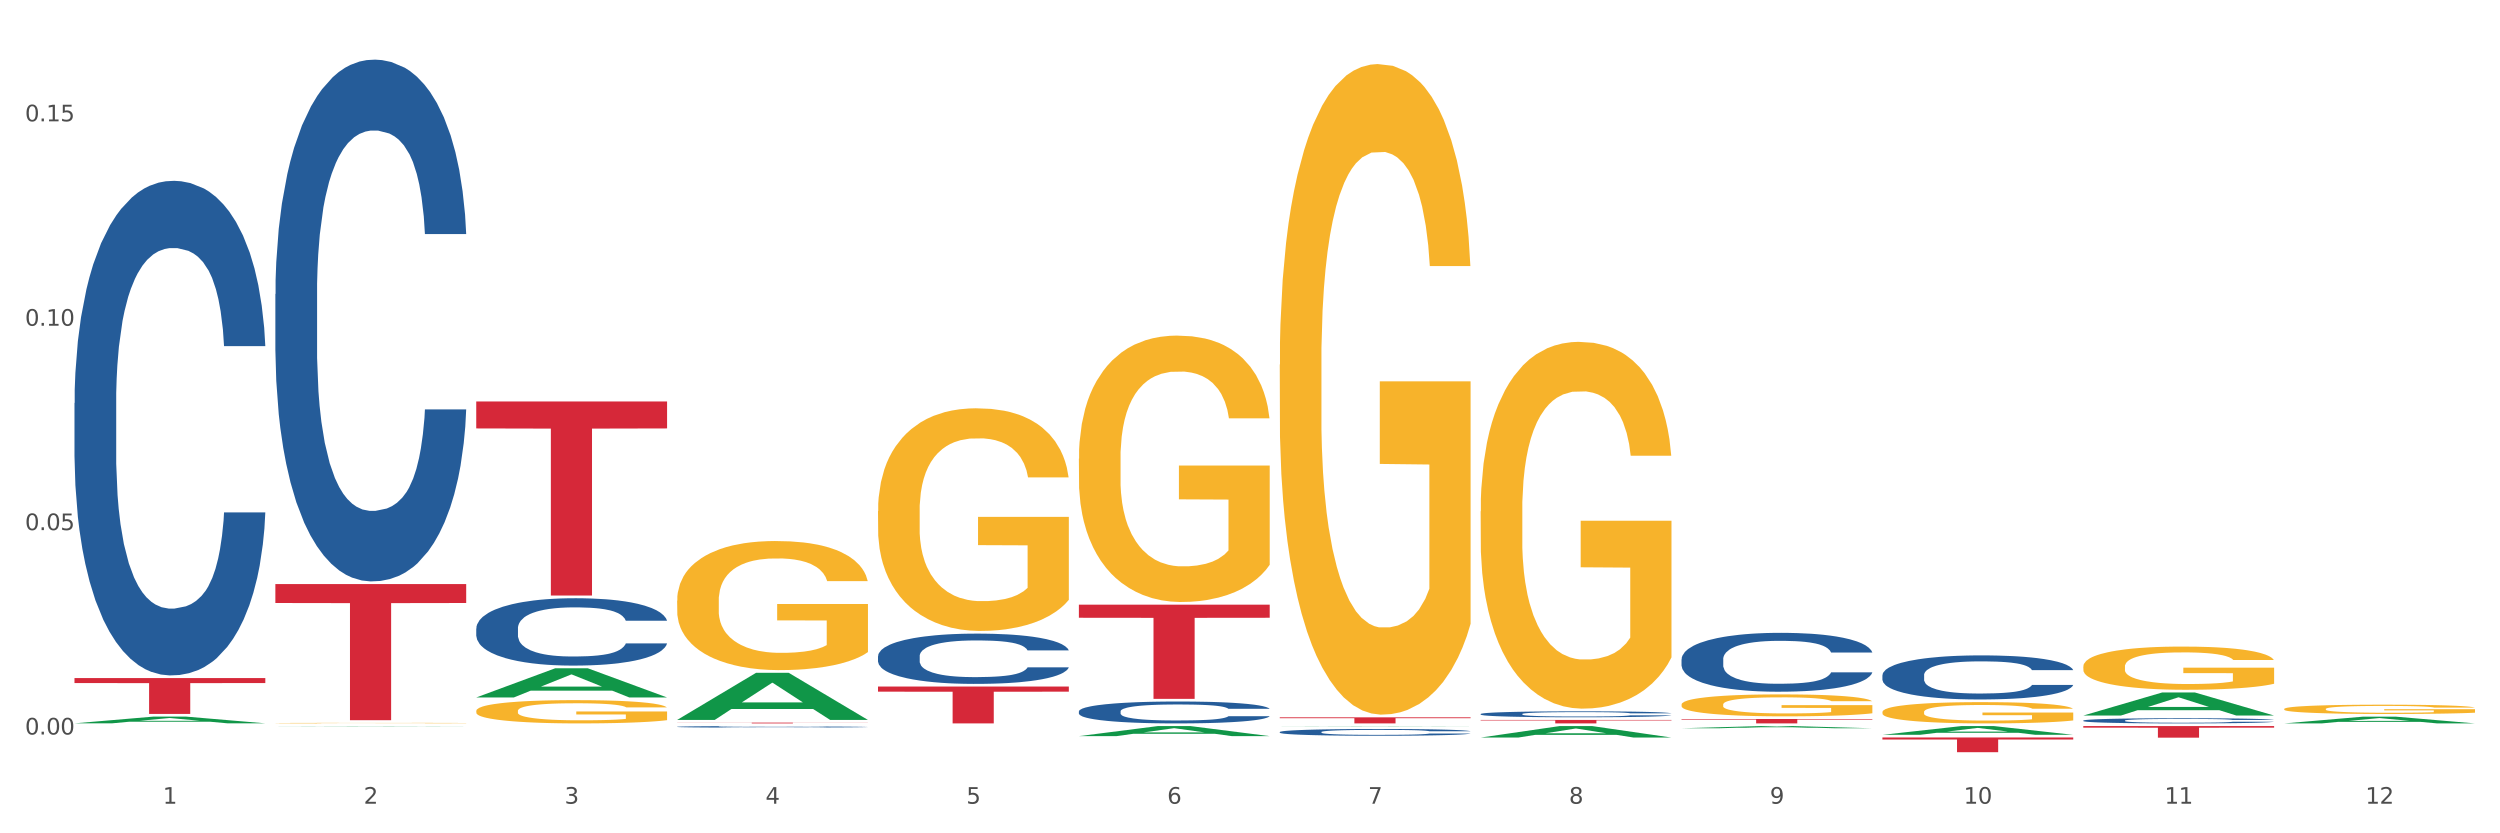 <?xml version="1.0" encoding="utf-8" standalone="no"?>
<!DOCTYPE svg PUBLIC "-//W3C//DTD SVG 1.1//EN"
  "http://www.w3.org/Graphics/SVG/1.1/DTD/svg11.dtd">
<svg xmlns:xlink="http://www.w3.org/1999/xlink" width="1080pt" height="360pt" viewBox="0 0 1080 360" xmlns="http://www.w3.org/2000/svg" version="1.1">
 <rect x="0" y="0" width="1080" height="360" fill="#333333" stroke="none"/>
 <defs>
  <style type="text/css">*{stroke-linejoin: round; stroke-linecap: butt}</style>
 </defs>
 <g id="figure_1">
  <g id="patch_1">
   <path d="M 0 360 
L 1080 360 
L 1080 0 
L 0 0 
z
" style="fill: #ffffff; stroke: #ffffff; stroke-linejoin: miter"/>
  </g>
  <g id="axes_1">
   <g id="matplotlib.axis_1">
    <g id="xtick_1">
     <g id="text_1">
      <!-- 1 -->
      <g style="fill: #4d4d4d" transform="translate(70.342 347.204) scale(0.096 -0.096)">
       <defs>
        <path id="DejaVuSans-31" d="M 794 531 
L 1825 531 
L 1825 4091 
L 703 3866 
L 703 4441 
L 1819 4666 
L 2450 4666 
L 2450 531 
L 3481 531 
L 3481 0 
L 794 0 
L 794 531 
z
" transform="scale(0.016)"/>
       </defs>
       <use xlink:href="#DejaVuSans-31"/>
      </g>
     </g>
    </g>
    <g id="xtick_2">
     <g id="text_2">
      <!-- 2 -->
      <g style="fill: #4d4d4d" transform="translate(157.122 347.204) scale(0.096 -0.096)">
       <defs>
        <path id="DejaVuSans-32" d="M 1228 531 
L 3431 531 
L 3431 0 
L 469 0 
L 469 531 
Q 828 903 1448 1529 
Q 2069 2156 2228 2338 
Q 2531 2678 2651 2914 
Q 2772 3150 2772 3378 
Q 2772 3750 2511 3984 
Q 2250 4219 1831 4219 
Q 1534 4219 1204 4116 
Q 875 4013 500 3803 
L 500 4441 
Q 881 4594 1212 4672 
Q 1544 4750 1819 4750 
Q 2544 4750 2975 4387 
Q 3406 4025 3406 3419 
Q 3406 3131 3298 2873 
Q 3191 2616 2906 2266 
Q 2828 2175 2409 1742 
Q 1991 1309 1228 531 
z
" transform="scale(0.016)"/>
       </defs>
       <use xlink:href="#DejaVuSans-32"/>
      </g>
     </g>
    </g>
    <g id="xtick_3">
     <g id="text_3">
      <!-- 3 -->
      <g style="fill: #4d4d4d" transform="translate(243.902 347.204) scale(0.096 -0.096)">
       <defs>
        <path id="DejaVuSans-33" d="M 2597 2516 
Q 3050 2419 3304 2112 
Q 3559 1806 3559 1356 
Q 3559 666 3084 287 
Q 2609 -91 1734 -91 
Q 1441 -91 1130 -33 
Q 819 25 488 141 
L 488 750 
Q 750 597 1062 519 
Q 1375 441 1716 441 
Q 2309 441 2620 675 
Q 2931 909 2931 1356 
Q 2931 1769 2642 2001 
Q 2353 2234 1838 2234 
L 1294 2234 
L 1294 2753 
L 1863 2753 
Q 2328 2753 2575 2939 
Q 2822 3125 2822 3475 
Q 2822 3834 2567 4026 
Q 2313 4219 1838 4219 
Q 1578 4219 1281 4162 
Q 984 4106 628 3988 
L 628 4550 
Q 988 4650 1302 4700 
Q 1616 4750 1894 4750 
Q 2613 4750 3031 4423 
Q 3450 4097 3450 3541 
Q 3450 3153 3228 2886 
Q 3006 2619 2597 2516 
z
" transform="scale(0.016)"/>
       </defs>
       <use xlink:href="#DejaVuSans-33"/>
      </g>
     </g>
    </g>
    <g id="xtick_4">
     <g id="text_4">
      <!-- 4 -->
      <g style="fill: #4d4d4d" transform="translate(330.683 347.204) scale(0.096 -0.096)">
       <defs>
        <path id="DejaVuSans-34" d="M 2419 4116 
L 825 1625 
L 2419 1625 
L 2419 4116 
z
M 2253 4666 
L 3047 4666 
L 3047 1625 
L 3713 1625 
L 3713 1100 
L 3047 1100 
L 3047 0 
L 2419 0 
L 2419 1100 
L 313 1100 
L 313 1709 
L 2253 4666 
z
" transform="scale(0.016)"/>
       </defs>
       <use xlink:href="#DejaVuSans-34"/>
      </g>
     </g>
    </g>
    <g id="xtick_5">
     <g id="text_5">
      <!-- 5 -->
      <g style="fill: #4d4d4d" transform="translate(417.463 347.204) scale(0.096 -0.096)">
       <defs>
        <path id="DejaVuSans-35" d="M 691 4666 
L 3169 4666 
L 3169 4134 
L 1269 4134 
L 1269 2991 
Q 1406 3038 1543 3061 
Q 1681 3084 1819 3084 
Q 2600 3084 3056 2656 
Q 3513 2228 3513 1497 
Q 3513 744 3044 326 
Q 2575 -91 1722 -91 
Q 1428 -91 1123 -41 
Q 819 9 494 109 
L 494 744 
Q 775 591 1075 516 
Q 1375 441 1709 441 
Q 2250 441 2565 725 
Q 2881 1009 2881 1497 
Q 2881 1984 2565 2268 
Q 2250 2553 1709 2553 
Q 1456 2553 1204 2497 
Q 953 2441 691 2322 
L 691 4666 
z
" transform="scale(0.016)"/>
       </defs>
       <use xlink:href="#DejaVuSans-35"/>
      </g>
     </g>
    </g>
    <g id="xtick_6">
     <g id="text_6">
      <!-- 6 -->
      <g style="fill: #4d4d4d" transform="translate(504.243 347.204) scale(0.096 -0.096)">
       <defs>
        <path id="DejaVuSans-36" d="M 2113 2584 
Q 1688 2584 1439 2293 
Q 1191 2003 1191 1497 
Q 1191 994 1439 701 
Q 1688 409 2113 409 
Q 2538 409 2786 701 
Q 3034 994 3034 1497 
Q 3034 2003 2786 2293 
Q 2538 2584 2113 2584 
z
M 3366 4563 
L 3366 3988 
Q 3128 4100 2886 4159 
Q 2644 4219 2406 4219 
Q 1781 4219 1451 3797 
Q 1122 3375 1075 2522 
Q 1259 2794 1537 2939 
Q 1816 3084 2150 3084 
Q 2853 3084 3261 2657 
Q 3669 2231 3669 1497 
Q 3669 778 3244 343 
Q 2819 -91 2113 -91 
Q 1303 -91 875 529 
Q 447 1150 447 2328 
Q 447 3434 972 4092 
Q 1497 4750 2381 4750 
Q 2619 4750 2861 4703 
Q 3103 4656 3366 4563 
z
" transform="scale(0.016)"/>
       </defs>
       <use xlink:href="#DejaVuSans-36"/>
      </g>
     </g>
    </g>
    <g id="xtick_7">
     <g id="text_7">
      <!-- 7 -->
      <g style="fill: #4d4d4d" transform="translate(591.024 347.204) scale(0.096 -0.096)">
       <defs>
        <path id="DejaVuSans-37" d="M 525 4666 
L 3525 4666 
L 3525 4397 
L 1831 0 
L 1172 0 
L 2766 4134 
L 525 4134 
L 525 4666 
z
" transform="scale(0.016)"/>
       </defs>
       <use xlink:href="#DejaVuSans-37"/>
      </g>
     </g>
    </g>
    <g id="xtick_8">
     <g id="text_8">
      <!-- 8 -->
      <g style="fill: #4d4d4d" transform="translate(677.804 347.204) scale(0.096 -0.096)">
       <defs>
        <path id="DejaVuSans-38" d="M 2034 2216 
Q 1584 2216 1326 1975 
Q 1069 1734 1069 1313 
Q 1069 891 1326 650 
Q 1584 409 2034 409 
Q 2484 409 2743 651 
Q 3003 894 3003 1313 
Q 3003 1734 2745 1975 
Q 2488 2216 2034 2216 
z
M 1403 2484 
Q 997 2584 770 2862 
Q 544 3141 544 3541 
Q 544 4100 942 4425 
Q 1341 4750 2034 4750 
Q 2731 4750 3128 4425 
Q 3525 4100 3525 3541 
Q 3525 3141 3298 2862 
Q 3072 2584 2669 2484 
Q 3125 2378 3379 2068 
Q 3634 1759 3634 1313 
Q 3634 634 3220 271 
Q 2806 -91 2034 -91 
Q 1263 -91 848 271 
Q 434 634 434 1313 
Q 434 1759 690 2068 
Q 947 2378 1403 2484 
z
M 1172 3481 
Q 1172 3119 1398 2916 
Q 1625 2713 2034 2713 
Q 2441 2713 2670 2916 
Q 2900 3119 2900 3481 
Q 2900 3844 2670 4047 
Q 2441 4250 2034 4250 
Q 1625 4250 1398 4047 
Q 1172 3844 1172 3481 
z
" transform="scale(0.016)"/>
       </defs>
       <use xlink:href="#DejaVuSans-38"/>
      </g>
     </g>
    </g>
    <g id="xtick_9">
     <g id="text_9">
      <!-- 9 -->
      <g style="fill: #4d4d4d" transform="translate(764.584 347.204) scale(0.096 -0.096)">
       <defs>
        <path id="DejaVuSans-39" d="M 703 97 
L 703 672 
Q 941 559 1184 500 
Q 1428 441 1663 441 
Q 2288 441 2617 861 
Q 2947 1281 2994 2138 
Q 2813 1869 2534 1725 
Q 2256 1581 1919 1581 
Q 1219 1581 811 2004 
Q 403 2428 403 3163 
Q 403 3881 828 4315 
Q 1253 4750 1959 4750 
Q 2769 4750 3195 4129 
Q 3622 3509 3622 2328 
Q 3622 1225 3098 567 
Q 2575 -91 1691 -91 
Q 1453 -91 1209 -44 
Q 966 3 703 97 
z
M 1959 2075 
Q 2384 2075 2632 2365 
Q 2881 2656 2881 3163 
Q 2881 3666 2632 3958 
Q 2384 4250 1959 4250 
Q 1534 4250 1286 3958 
Q 1038 3666 1038 3163 
Q 1038 2656 1286 2365 
Q 1534 2075 1959 2075 
z
" transform="scale(0.016)"/>
       </defs>
       <use xlink:href="#DejaVuSans-39"/>
      </g>
     </g>
    </g>
    <g id="xtick_10">
     <g id="text_10">
      <!-- 10 -->
      <g style="fill: #4d4d4d" transform="translate(848.311 347.204) scale(0.096 -0.096)">
       <defs>
        <path id="DejaVuSans-30" d="M 2034 4250 
Q 1547 4250 1301 3770 
Q 1056 3291 1056 2328 
Q 1056 1369 1301 889 
Q 1547 409 2034 409 
Q 2525 409 2770 889 
Q 3016 1369 3016 2328 
Q 3016 3291 2770 3770 
Q 2525 4250 2034 4250 
z
M 2034 4750 
Q 2819 4750 3233 4129 
Q 3647 3509 3647 2328 
Q 3647 1150 3233 529 
Q 2819 -91 2034 -91 
Q 1250 -91 836 529 
Q 422 1150 422 2328 
Q 422 3509 836 4129 
Q 1250 4750 2034 4750 
z
" transform="scale(0.016)"/>
       </defs>
       <use xlink:href="#DejaVuSans-31"/>
       <use xlink:href="#DejaVuSans-30" transform="translate(63.623 0)"/>
      </g>
     </g>
    </g>
    <g id="xtick_11">
     <g id="text_11">
      <!-- 11 -->
      <g style="fill: #4d4d4d" transform="translate(935.091 347.204) scale(0.096 -0.096)">
       <use xlink:href="#DejaVuSans-31"/>
       <use xlink:href="#DejaVuSans-31" transform="translate(63.623 0)"/>
      </g>
     </g>
    </g>
    <g id="xtick_12">
     <g id="text_12">
      <!-- 12 -->
      <g style="fill: #4d4d4d" transform="translate(1021.871 347.204) scale(0.096 -0.096)">
       <use xlink:href="#DejaVuSans-31"/>
       <use xlink:href="#DejaVuSans-32" transform="translate(63.623 0)"/>
      </g>
     </g>
    </g>
    <g id="xtick_13"/>
    <g id="xtick_14"/>
    <g id="xtick_15"/>
    <g id="xtick_16"/>
    <g id="xtick_17"/>
    <g id="xtick_18"/>
    <g id="xtick_19"/>
    <g id="xtick_20"/>
    <g id="xtick_21"/>
    <g id="xtick_22"/>
    <g id="xtick_23"/>
   </g>
   <g id="matplotlib.axis_2">
    <g id="ytick_1">
     <g id="text_13">
      <!-- 0.00 -->
      <g style="fill: #4d4d4d" transform="translate(10.8 317.313) scale(0.096 -0.096)">
       <defs>
        <path id="DejaVuSans-2e" d="M 684 794 
L 1344 794 
L 1344 0 
L 684 0 
L 684 794 
z
" transform="scale(0.016)"/>
       </defs>
       <use xlink:href="#DejaVuSans-30"/>
       <use xlink:href="#DejaVuSans-2e" transform="translate(63.623 0)"/>
       <use xlink:href="#DejaVuSans-30" transform="translate(95.41 0)"/>
       <use xlink:href="#DejaVuSans-30" transform="translate(159.033 0)"/>
      </g>
     </g>
    </g>
    <g id="ytick_2">
     <g id="text_14">
      <!-- 0.05 -->
      <g style="fill: #4d4d4d" transform="translate(10.8 229.015) scale(0.096 -0.096)">
       <use xlink:href="#DejaVuSans-30"/>
       <use xlink:href="#DejaVuSans-2e" transform="translate(63.623 0)"/>
       <use xlink:href="#DejaVuSans-30" transform="translate(95.41 0)"/>
       <use xlink:href="#DejaVuSans-35" transform="translate(159.033 0)"/>
      </g>
     </g>
    </g>
    <g id="ytick_3">
     <g id="text_15">
      <!-- 0.10 -->
      <g style="fill: #4d4d4d" transform="translate(10.8 140.716) scale(0.096 -0.096)">
       <use xlink:href="#DejaVuSans-30"/>
       <use xlink:href="#DejaVuSans-2e" transform="translate(63.623 0)"/>
       <use xlink:href="#DejaVuSans-31" transform="translate(95.41 0)"/>
       <use xlink:href="#DejaVuSans-30" transform="translate(159.033 0)"/>
      </g>
     </g>
    </g>
    <g id="ytick_4">
     <g id="text_16">
      <!-- 0.15 -->
      <g style="fill: #4d4d4d" transform="translate(10.8 52.417) scale(0.096 -0.096)">
       <use xlink:href="#DejaVuSans-30"/>
       <use xlink:href="#DejaVuSans-2e" transform="translate(63.623 0)"/>
       <use xlink:href="#DejaVuSans-31" transform="translate(95.41 0)"/>
       <use xlink:href="#DejaVuSans-35" transform="translate(159.033 0)"/>
      </g>
     </g>
    </g>
    <g id="ytick_5"/>
    <g id="ytick_6"/>
    <g id="ytick_7"/>
   </g>
   <g id="PolyCollection_1">
    <path d="M 32.175 312.474 
L 32.26 312.471 
L 66.256 309.575 
L 80.365 309.573 
L 114.616 312.479 
L 98.298 312.479 
L 90.904 311.802 
L 55.803 311.802 
L 55.548 311.813 
L 48.408 312.479 
L 32.175 312.479 
L 32.175 312.474 
L 60.222 311.398 
L 86.484 311.396 
L 73.481 310.192 
L 73.311 310.187 
L 73.141 310.195 
L 60.137 311.396 
L 60.222 311.398 
L 32.175 312.474 
z
" clip-path="url(#p9c0e36aee5)" style="fill: #109648"/>
    <path d="M 118.955 313.765 
L 119.04 313.765 
L 153.037 313.666 
L 167.145 313.666 
L 201.397 313.765 
L 185.078 313.765 
L 177.684 313.742 
L 142.583 313.742 
L 142.328 313.742 
L 135.189 313.765 
L 118.955 313.765 
L 118.955 313.765 
L 147.002 313.728 
L 173.265 313.728 
L 160.261 313.687 
L 160.091 313.687 
L 159.921 313.687 
L 146.917 313.728 
L 147.002 313.728 
L 118.955 313.765 
z
" clip-path="url(#p9c0e36aee5)" style="fill: #109648"/>
    <path d="M 813.198 317.439 
L 813.283 317.436 
L 847.279 313.67 
L 861.388 313.666 
L 895.639 317.446 
L 879.321 317.446 
L 871.927 316.566 
L 836.826 316.566 
L 836.571 316.58 
L 829.431 317.446 
L 813.198 317.446 
L 813.198 317.439 
L 841.245 316.041 
L 867.507 316.037 
L 854.504 314.472 
L 854.334 314.465 
L 854.164 314.475 
L 841.16 316.037 
L 841.245 316.041 
L 813.198 317.439 
z
" clip-path="url(#p9c0e36aee5)" style="fill: #109648"/>
    <path d="M 726.418 314.609 
L 726.503 314.608 
L 760.499 313.667 
L 774.608 313.666 
L 808.859 314.61 
L 792.541 314.61 
L 785.146 314.39 
L 750.045 314.39 
L 749.79 314.394 
L 742.651 314.61 
L 726.418 314.61 
L 726.418 314.609 
L 754.465 314.259 
L 780.727 314.258 
L 767.723 313.867 
L 767.553 313.866 
L 767.383 313.868 
L 754.38 314.258 
L 754.465 314.259 
L 726.418 314.609 
z
" clip-path="url(#p9c0e36aee5)" style="fill: #109648"/>
    <path d="M 899.978 309.103 
L 900.063 309.094 
L 934.06 299.149 
L 948.168 299.14 
L 982.42 309.122 
L 966.101 309.122 
L 958.707 306.798 
L 923.606 306.798 
L 923.351 306.835 
L 916.212 309.122 
L 899.978 309.122 
L 899.978 309.103 
L 928.025 305.41 
L 954.288 305.401 
L 941.284 301.268 
L 941.114 301.249 
L 940.944 301.277 
L 927.94 305.401 
L 928.025 305.41 
L 899.978 309.103 
z
" clip-path="url(#p9c0e36aee5)" style="fill: #109648"/>
    <path d="M 986.759 312.509 
L 986.844 312.506 
L 1020.84 309.597 
L 1034.949 309.594 
L 1069.2 312.514 
L 1052.882 312.514 
L 1045.487 311.834 
L 1010.386 311.834 
L 1010.131 311.845 
L 1002.992 312.514 
L 986.759 312.514 
L 986.759 312.509 
L 1014.806 311.429 
L 1041.068 311.426 
L 1028.064 310.217 
L 1027.894 310.211 
L 1027.724 310.22 
L 1014.721 311.426 
L 1014.806 311.429 
L 986.759 312.509 
z
" clip-path="url(#p9c0e36aee5)" style="fill: #109648"/>
    <path d="M 118.955 252.327 
L 201.397 252.327 
L 201.397 260.498 
L 168.967 260.553 
L 168.967 311.125 
L 151.189 311.125 
L 151.189 260.553 
L 118.955 260.498 
L 118.955 252.382 
L 118.955 252.327 
z
" clip-path="url(#p9c0e36aee5)" style="fill: #d62839"/>
    <path d="M 32.175 292.939 
L 114.616 292.939 
L 114.616 295.091 
L 82.187 295.105 
L 82.187 308.421 
L 64.409 308.421 
L 64.409 295.105 
L 32.175 295.091 
L 32.175 292.954 
L 32.175 292.939 
z
" clip-path="url(#p9c0e36aee5)" style="fill: #d62839"/>
    <path d="M 292.516 312.172 
L 374.957 312.172 
L 374.957 312.22 
L 342.528 312.22 
L 342.528 312.514 
L 324.75 312.514 
L 324.75 312.22 
L 292.516 312.22 
L 292.516 312.173 
L 292.516 312.172 
z
" clip-path="url(#p9c0e36aee5)" style="fill: #d62839"/>
    <path d="M 205.736 173.428 
L 288.177 173.428 
L 288.177 185.081 
L 255.747 185.159 
L 255.747 257.281 
L 237.97 257.281 
L 237.97 185.159 
L 205.736 185.081 
L 205.736 173.507 
L 205.736 173.428 
z
" clip-path="url(#p9c0e36aee5)" style="fill: #d62839"/>
    <path d="M 205.736 307.107 
L 205.833 307.097 
L 205.833 306.767 
L 206.028 306.482 
L 207.001 305.794 
L 208.461 305.224 
L 209.532 304.921 
L 210.602 304.673 
L 211.868 304.426 
L 213.425 304.169 
L 216.248 303.792 
L 218 303.599 
L 220.141 303.397 
L 224.034 303.103 
L 226.857 302.938 
L 229.777 302.801 
L 234.546 302.635 
L 237.661 302.562 
L 240.97 302.507 
L 244.961 302.47 
L 247.978 302.461 
L 254.597 302.488 
L 260.242 302.571 
L 262.968 302.635 
L 266.472 302.745 
L 268.321 302.819 
L 271.338 302.966 
L 274.453 303.159 
L 276.594 303.324 
L 279.806 303.636 
L 282.24 303.948 
L 284.478 304.334 
L 285.646 304.6 
L 286.522 304.848 
L 287.301 305.133 
L 288.08 305.582 
L 270.56 305.582 
L 269.878 305.261 
L 268.808 304.958 
L 267.25 304.664 
L 265.888 304.481 
L 263.552 304.251 
L 261.41 304.104 
L 259.172 303.994 
L 256.446 303.902 
L 254.305 303.856 
L 251.288 303.82 
L 245.35 303.829 
L 241.36 303.902 
L 238.634 303.994 
L 236.882 304.077 
L 235.325 304.169 
L 233.573 304.297 
L 231.529 304.49 
L 230.069 304.664 
L 228.609 304.885 
L 227.441 305.105 
L 226.37 305.362 
L 225.494 305.638 
L 224.813 305.922 
L 224.229 306.271 
L 223.742 306.849 
L 223.742 308.107 
L 223.937 308.392 
L 224.424 308.768 
L 225.008 309.053 
L 225.981 309.393 
L 226.857 309.622 
L 228.512 309.953 
L 230.361 310.228 
L 231.821 310.403 
L 233.281 310.55 
L 235.812 310.752 
L 238.634 310.917 
L 241.068 311.018 
L 244.377 311.11 
L 246.616 311.146 
L 248.562 311.165 
L 253.332 311.165 
L 256.738 311.137 
L 260.534 311.073 
L 263.454 310.99 
L 265.888 310.889 
L 268.613 310.724 
L 270.365 310.568 
L 270.365 308.649 
L 248.952 308.64 
L 248.952 307.364 
L 288.177 307.364 
L 288.177 311.11 
L 286.522 311.302 
L 284.673 311.477 
L 282.726 311.633 
L 279.806 311.826 
L 276.302 312.009 
L 273.188 312.138 
L 269.878 312.248 
L 265.985 312.349 
L 260.924 312.441 
L 257.809 312.478 
L 253.916 312.505 
L 249.341 312.514 
L 245.35 312.496 
L 241.457 312.45 
L 237.369 312.367 
L 233.378 312.248 
L 230.361 312.129 
L 227.344 311.982 
L 224.132 311.789 
L 221.601 311.605 
L 219.654 311.44 
L 217.513 311.229 
L 215.177 310.954 
L 213.425 310.706 
L 211.868 310.449 
L 210.213 310.118 
L 209.045 309.833 
L 207.877 309.475 
L 207.196 309.209 
L 206.417 308.796 
L 205.833 308.217 
L 205.736 307.107 
z
" clip-path="url(#p9c0e36aee5)" style="fill: #f7b32b"/>
    <path d="M 118.955 312.386 
L 119.053 312.386 
L 119.053 312.378 
L 119.247 312.372 
L 120.221 312.355 
L 121.681 312.342 
L 122.751 312.335 
L 123.822 312.329 
L 125.087 312.323 
L 126.645 312.317 
L 129.467 312.308 
L 131.219 312.303 
L 133.361 312.299 
L 137.254 312.292 
L 140.077 312.288 
L 142.997 312.284 
L 147.766 312.281 
L 150.881 312.279 
L 154.19 312.278 
L 158.181 312.277 
L 161.198 312.276 
L 167.817 312.277 
L 173.462 312.279 
L 176.187 312.281 
L 179.691 312.283 
L 181.541 312.285 
L 184.558 312.288 
L 187.673 312.293 
L 189.814 312.297 
L 193.026 312.304 
L 195.459 312.312 
L 197.698 312.321 
L 198.866 312.327 
L 199.742 312.333 
L 200.521 312.34 
L 201.299 312.35 
L 183.779 312.35 
L 183.098 312.343 
L 182.027 312.336 
L 180.47 312.329 
L 179.107 312.324 
L 176.771 312.319 
L 174.63 312.315 
L 172.391 312.313 
L 169.666 312.311 
L 167.525 312.309 
L 164.507 312.309 
L 158.57 312.309 
L 154.579 312.311 
L 151.854 312.313 
L 150.102 312.315 
L 148.545 312.317 
L 146.793 312.32 
L 144.749 312.324 
L 143.289 312.329 
L 141.829 312.334 
L 140.661 312.339 
L 139.59 312.345 
L 138.714 312.352 
L 138.033 312.358 
L 137.449 312.367 
L 136.962 312.38 
L 136.962 312.41 
L 137.157 312.417 
L 137.643 312.426 
L 138.227 312.432 
L 139.201 312.44 
L 140.077 312.446 
L 141.731 312.454 
L 143.581 312.46 
L 145.041 312.464 
L 146.501 312.468 
L 149.031 312.473 
L 151.854 312.477 
L 154.287 312.479 
L 157.597 312.481 
L 159.835 312.482 
L 161.782 312.482 
L 166.551 312.482 
L 169.958 312.482 
L 173.754 312.48 
L 176.674 312.478 
L 179.107 312.476 
L 181.833 312.472 
L 183.585 312.468 
L 183.585 312.423 
L 162.171 312.423 
L 162.171 312.392 
L 201.397 312.392 
L 201.397 312.481 
L 199.742 312.486 
L 197.893 312.49 
L 195.946 312.493 
L 193.026 312.498 
L 189.522 312.502 
L 186.407 312.505 
L 183.098 312.508 
L 179.205 312.51 
L 174.143 312.513 
L 171.029 312.513 
L 167.135 312.514 
L 162.561 312.514 
L 158.57 312.514 
L 154.677 312.513 
L 150.589 312.511 
L 146.598 312.508 
L 143.581 312.505 
L 140.563 312.502 
L 137.351 312.497 
L 134.821 312.493 
L 132.874 312.489 
L 130.733 312.484 
L 128.397 312.477 
L 126.645 312.472 
L 125.087 312.465 
L 123.433 312.458 
L 122.265 312.451 
L 121.097 312.442 
L 120.415 312.436 
L 119.637 312.426 
L 119.053 312.413 
L 118.955 312.386 
z
" clip-path="url(#p9c0e36aee5)" style="fill: #f7b32b"/>
    <path d="M 379.296 296.597 
L 461.738 296.597 
L 461.738 298.809 
L 429.308 298.824 
L 429.308 312.514 
L 411.531 312.514 
L 411.531 298.824 
L 379.296 298.809 
L 379.296 296.612 
L 379.296 296.597 
z
" clip-path="url(#p9c0e36aee5)" style="fill: #d62839"/>
    <path d="M 466.077 198.158 
L 466.174 198.052 
L 466.174 194.268 
L 466.369 191.01 
L 467.342 183.127 
L 468.802 176.61 
L 469.873 173.141 
L 470.943 170.303 
L 472.209 167.465 
L 473.766 164.522 
L 476.589 160.213 
L 478.341 158.005 
L 480.482 155.693 
L 484.375 152.329 
L 487.198 150.437 
L 490.118 148.861 
L 494.887 146.969 
L 498.002 146.128 
L 501.311 145.497 
L 505.302 145.077 
L 508.319 144.972 
L 514.938 145.287 
L 520.583 146.233 
L 523.309 146.969 
L 526.813 148.23 
L 528.662 149.071 
L 531.679 150.753 
L 534.794 152.96 
L 536.935 154.852 
L 540.147 158.426 
L 542.581 161.999 
L 544.819 166.414 
L 545.987 169.462 
L 546.863 172.3 
L 547.642 175.559 
L 548.421 180.709 
L 530.901 180.709 
L 530.219 177.03 
L 529.149 173.562 
L 527.591 170.198 
L 526.229 168.096 
L 523.893 165.468 
L 521.751 163.786 
L 519.513 162.525 
L 516.787 161.474 
L 514.646 160.948 
L 511.629 160.528 
L 505.691 160.633 
L 501.701 161.474 
L 498.975 162.525 
L 497.223 163.471 
L 495.666 164.522 
L 493.914 165.994 
L 491.87 168.201 
L 490.41 170.198 
L 488.95 172.721 
L 487.782 175.243 
L 486.711 178.187 
L 485.835 181.34 
L 485.154 184.598 
L 484.57 188.592 
L 484.083 195.214 
L 484.083 209.615 
L 484.278 212.873 
L 484.765 217.183 
L 485.349 220.441 
L 486.322 224.33 
L 487.198 226.958 
L 488.853 230.742 
L 490.702 233.895 
L 492.162 235.892 
L 493.622 237.574 
L 496.153 239.886 
L 498.975 241.778 
L 501.409 242.935 
L 504.718 243.986 
L 506.957 244.406 
L 508.903 244.616 
L 513.673 244.616 
L 517.079 244.301 
L 520.875 243.565 
L 523.795 242.619 
L 526.229 241.463 
L 528.954 239.571 
L 530.706 237.784 
L 530.706 215.816 
L 509.293 215.711 
L 509.293 201.101 
L 548.518 201.101 
L 548.518 243.986 
L 546.863 246.193 
L 545.014 248.19 
L 543.067 249.977 
L 540.147 252.184 
L 536.643 254.287 
L 533.529 255.758 
L 530.219 257.019 
L 526.326 258.176 
L 521.265 259.227 
L 518.15 259.647 
L 514.257 259.963 
L 509.682 260.068 
L 505.691 259.857 
L 501.798 259.332 
L 497.71 258.386 
L 493.719 257.019 
L 490.702 255.653 
L 487.685 253.971 
L 484.473 251.764 
L 481.942 249.662 
L 479.995 247.77 
L 477.854 245.352 
L 475.518 242.199 
L 473.766 239.361 
L 472.209 236.418 
L 470.554 232.634 
L 469.386 229.375 
L 468.218 225.276 
L 467.537 222.228 
L 466.758 217.498 
L 466.174 210.876 
L 466.077 198.158 
z
" clip-path="url(#p9c0e36aee5)" style="fill: #f7b32b"/>
    <path d="M 379.296 220.828 
L 379.394 220.74 
L 379.394 217.578 
L 379.588 214.854 
L 380.562 208.266 
L 382.022 202.819 
L 383.092 199.92 
L 384.163 197.549 
L 385.428 195.177 
L 386.986 192.717 
L 389.808 189.115 
L 391.56 187.27 
L 393.702 185.338 
L 397.595 182.527 
L 400.418 180.945 
L 403.338 179.628 
L 408.107 178.046 
L 411.222 177.344 
L 414.531 176.817 
L 418.522 176.465 
L 421.539 176.377 
L 428.158 176.641 
L 433.803 177.432 
L 436.528 178.046 
L 440.032 179.101 
L 441.882 179.803 
L 444.899 181.209 
L 448.014 183.054 
L 450.155 184.635 
L 453.367 187.622 
L 455.8 190.609 
L 458.039 194.298 
L 459.207 196.846 
L 460.083 199.218 
L 460.862 201.941 
L 461.64 206.245 
L 444.12 206.245 
L 443.439 203.171 
L 442.368 200.272 
L 440.811 197.461 
L 439.448 195.704 
L 437.112 193.508 
L 434.971 192.102 
L 432.732 191.048 
L 430.007 190.169 
L 427.866 189.73 
L 424.848 189.379 
L 418.911 189.467 
L 414.92 190.169 
L 412.195 191.048 
L 410.443 191.838 
L 408.886 192.717 
L 407.134 193.947 
L 405.09 195.792 
L 403.63 197.461 
L 402.17 199.569 
L 401.002 201.677 
L 399.931 204.137 
L 399.055 206.772 
L 398.374 209.496 
L 397.79 212.834 
L 397.303 218.368 
L 397.303 230.403 
L 397.498 233.126 
L 397.984 236.728 
L 398.568 239.451 
L 399.542 242.702 
L 400.418 244.898 
L 402.072 248.06 
L 403.922 250.696 
L 405.382 252.365 
L 406.842 253.771 
L 409.372 255.703 
L 412.195 257.284 
L 414.628 258.251 
L 417.938 259.129 
L 420.176 259.481 
L 422.123 259.656 
L 426.892 259.656 
L 430.299 259.393 
L 434.095 258.778 
L 437.015 257.987 
L 439.448 257.021 
L 442.174 255.44 
L 443.926 253.946 
L 443.926 235.586 
L 422.512 235.498 
L 422.512 223.288 
L 461.738 223.288 
L 461.738 259.129 
L 460.083 260.974 
L 458.234 262.643 
L 456.287 264.136 
L 453.367 265.981 
L 449.863 267.738 
L 446.748 268.968 
L 443.439 270.022 
L 439.546 270.988 
L 434.484 271.867 
L 431.37 272.218 
L 427.476 272.482 
L 422.902 272.57 
L 418.911 272.394 
L 415.018 271.955 
L 410.93 271.164 
L 406.939 270.022 
L 403.922 268.88 
L 400.904 267.475 
L 397.692 265.63 
L 395.162 263.873 
L 393.215 262.292 
L 391.074 260.271 
L 388.738 257.636 
L 386.986 255.264 
L 385.428 252.804 
L 383.774 249.642 
L 382.606 246.918 
L 381.438 243.492 
L 380.756 240.945 
L 379.978 236.992 
L 379.394 231.457 
L 379.296 220.828 
z
" clip-path="url(#p9c0e36aee5)" style="fill: #f7b32b"/>
    <path d="M 292.516 259.493 
L 292.613 259.442 
L 292.613 257.609 
L 292.808 256.03 
L 293.781 252.21 
L 295.241 249.053 
L 296.312 247.372 
L 297.383 245.997 
L 298.648 244.622 
L 300.205 243.196 
L 303.028 241.108 
L 304.78 240.039 
L 306.921 238.918 
L 310.815 237.289 
L 313.637 236.372 
L 316.557 235.608 
L 321.327 234.692 
L 324.441 234.284 
L 327.751 233.979 
L 331.741 233.775 
L 334.759 233.724 
L 341.377 233.877 
L 347.023 234.335 
L 349.748 234.692 
L 353.252 235.303 
L 355.101 235.71 
L 358.119 236.525 
L 361.233 237.594 
L 363.375 238.511 
L 366.587 240.243 
L 369.02 241.974 
L 371.259 244.113 
L 372.427 245.59 
L 373.303 246.965 
L 374.081 248.544 
L 374.86 251.039 
L 357.34 251.039 
L 356.659 249.257 
L 355.588 247.576 
L 354.031 245.946 
L 352.668 244.928 
L 350.332 243.655 
L 348.191 242.84 
L 345.952 242.229 
L 343.227 241.719 
L 341.085 241.465 
L 338.068 241.261 
L 332.131 241.312 
L 328.14 241.719 
L 325.415 242.229 
L 323.663 242.687 
L 322.105 243.196 
L 320.353 243.909 
L 318.309 244.979 
L 316.849 245.946 
L 315.389 247.169 
L 314.221 248.391 
L 313.151 249.817 
L 312.275 251.345 
L 311.593 252.923 
L 311.009 254.859 
L 310.523 258.067 
L 310.523 265.044 
L 310.717 266.623 
L 311.204 268.711 
L 311.788 270.289 
L 312.761 272.174 
L 313.637 273.447 
L 315.292 275.28 
L 317.141 276.808 
L 318.601 277.776 
L 320.061 278.591 
L 322.592 279.711 
L 325.415 280.628 
L 327.848 281.188 
L 331.157 281.697 
L 333.396 281.901 
L 335.343 282.003 
L 340.112 282.003 
L 343.519 281.85 
L 347.315 281.493 
L 350.235 281.035 
L 352.668 280.475 
L 355.393 279.558 
L 357.145 278.692 
L 357.145 268.049 
L 335.732 267.998 
L 335.732 260.919 
L 374.957 260.919 
L 374.957 281.697 
L 373.303 282.767 
L 371.453 283.734 
L 369.507 284.6 
L 366.587 285.669 
L 363.083 286.688 
L 359.968 287.401 
L 356.659 288.012 
L 352.765 288.572 
L 347.704 289.082 
L 344.589 289.285 
L 340.696 289.438 
L 336.121 289.489 
L 332.131 289.387 
L 328.237 289.132 
L 324.149 288.674 
L 320.159 288.012 
L 317.141 287.35 
L 314.124 286.535 
L 310.912 285.466 
L 308.381 284.447 
L 306.435 283.531 
L 304.293 282.359 
L 301.957 280.831 
L 300.205 279.456 
L 298.648 278.03 
L 296.993 276.197 
L 295.825 274.618 
L 294.657 272.632 
L 293.976 271.155 
L 293.197 268.864 
L 292.613 265.655 
L 292.516 259.493 
z
" clip-path="url(#p9c0e36aee5)" style="fill: #f7b32b"/>
    <path d="M 899.978 287.946 
L 900.076 287.929 
L 900.076 287.315 
L 900.27 286.787 
L 901.244 285.508 
L 902.704 284.451 
L 903.774 283.888 
L 904.845 283.428 
L 906.11 282.967 
L 907.668 282.49 
L 910.49 281.791 
L 912.242 281.433 
L 914.384 281.058 
L 918.277 280.512 
L 921.1 280.205 
L 924.02 279.95 
L 928.789 279.643 
L 931.904 279.506 
L 935.213 279.404 
L 939.204 279.336 
L 942.221 279.319 
L 948.84 279.37 
L 954.485 279.523 
L 957.21 279.643 
L 960.714 279.847 
L 962.564 279.984 
L 965.581 280.256 
L 968.696 280.615 
L 970.837 280.921 
L 974.049 281.501 
L 976.482 282.081 
L 978.721 282.797 
L 979.889 283.291 
L 980.765 283.752 
L 981.544 284.28 
L 982.322 285.116 
L 964.802 285.116 
L 964.121 284.519 
L 963.05 283.956 
L 961.493 283.411 
L 960.13 283.07 
L 957.794 282.643 
L 955.653 282.371 
L 953.414 282.166 
L 950.689 281.996 
L 948.548 281.91 
L 945.53 281.842 
L 939.593 281.859 
L 935.602 281.996 
L 932.877 282.166 
L 931.125 282.319 
L 929.568 282.49 
L 927.816 282.729 
L 925.772 283.087 
L 924.312 283.411 
L 922.852 283.82 
L 921.684 284.229 
L 920.613 284.706 
L 919.737 285.218 
L 919.056 285.747 
L 918.472 286.394 
L 917.985 287.469 
L 917.985 289.804 
L 918.18 290.333 
L 918.666 291.032 
L 919.25 291.561 
L 920.224 292.191 
L 921.1 292.618 
L 922.754 293.231 
L 924.604 293.743 
L 926.064 294.067 
L 927.524 294.34 
L 930.054 294.715 
L 932.877 295.022 
L 935.31 295.209 
L 938.62 295.38 
L 940.858 295.448 
L 942.805 295.482 
L 947.574 295.482 
L 950.981 295.431 
L 954.777 295.312 
L 957.697 295.158 
L 960.13 294.971 
L 962.856 294.664 
L 964.608 294.374 
L 964.608 290.81 
L 943.194 290.793 
L 943.194 288.423 
L 982.42 288.423 
L 982.42 295.38 
L 980.765 295.738 
L 978.916 296.062 
L 976.969 296.352 
L 974.049 296.71 
L 970.545 297.051 
L 967.43 297.289 
L 964.121 297.494 
L 960.228 297.681 
L 955.166 297.852 
L 952.052 297.92 
L 948.158 297.971 
L 943.584 297.988 
L 939.593 297.954 
L 935.7 297.869 
L 931.612 297.716 
L 927.621 297.494 
L 924.604 297.272 
L 921.586 296.999 
L 918.374 296.641 
L 915.844 296.3 
L 913.897 295.994 
L 911.756 295.601 
L 909.42 295.09 
L 907.668 294.63 
L 906.11 294.152 
L 904.456 293.538 
L 903.288 293.01 
L 902.12 292.345 
L 901.438 291.85 
L 900.66 291.083 
L 900.076 290.009 
L 899.978 287.946 
z
" clip-path="url(#p9c0e36aee5)" style="fill: #f7b32b"/>
    <path d="M 813.198 307.57 
L 813.295 307.562 
L 813.295 307.26 
L 813.49 306.999 
L 814.463 306.37 
L 815.923 305.849 
L 816.994 305.572 
L 818.065 305.346 
L 819.33 305.119 
L 820.887 304.884 
L 823.71 304.54 
L 825.462 304.363 
L 827.603 304.179 
L 831.497 303.91 
L 834.319 303.759 
L 837.239 303.633 
L 842.009 303.482 
L 845.123 303.415 
L 848.433 303.365 
L 852.423 303.331 
L 855.441 303.323 
L 862.059 303.348 
L 867.705 303.423 
L 870.43 303.482 
L 873.934 303.583 
L 875.783 303.65 
L 878.801 303.784 
L 881.915 303.961 
L 884.057 304.112 
L 887.269 304.397 
L 889.702 304.682 
L 891.941 305.035 
L 893.109 305.278 
L 893.985 305.505 
L 894.763 305.765 
L 895.542 306.177 
L 878.022 306.177 
L 877.341 305.883 
L 876.27 305.606 
L 874.713 305.337 
L 873.35 305.169 
L 871.014 304.959 
L 868.873 304.825 
L 866.634 304.724 
L 863.909 304.64 
L 861.767 304.599 
L 858.75 304.565 
L 852.813 304.573 
L 848.822 304.64 
L 846.097 304.724 
L 844.345 304.8 
L 842.787 304.884 
L 841.035 305.001 
L 838.991 305.178 
L 837.531 305.337 
L 836.071 305.539 
L 834.903 305.74 
L 833.833 305.975 
L 832.957 306.227 
L 832.275 306.487 
L 831.691 306.806 
L 831.205 307.335 
L 831.205 308.485 
L 831.399 308.745 
L 831.886 309.089 
L 832.47 309.35 
L 833.443 309.66 
L 834.319 309.87 
L 835.974 310.172 
L 837.823 310.424 
L 839.283 310.584 
L 840.743 310.718 
L 843.274 310.903 
L 846.097 311.054 
L 848.53 311.146 
L 851.839 311.23 
L 854.078 311.264 
L 856.025 311.28 
L 860.794 311.28 
L 864.201 311.255 
L 867.997 311.196 
L 870.917 311.121 
L 873.35 311.029 
L 876.075 310.877 
L 877.827 310.735 
L 877.827 308.98 
L 856.414 308.972 
L 856.414 307.805 
L 895.639 307.805 
L 895.639 311.23 
L 893.985 311.406 
L 892.135 311.566 
L 890.189 311.709 
L 887.269 311.885 
L 883.765 312.053 
L 880.65 312.17 
L 877.341 312.271 
L 873.447 312.363 
L 868.386 312.447 
L 865.271 312.481 
L 861.378 312.506 
L 856.803 312.514 
L 852.813 312.498 
L 848.919 312.456 
L 844.831 312.38 
L 840.841 312.271 
L 837.823 312.162 
L 834.806 312.027 
L 831.594 311.851 
L 829.063 311.683 
L 827.117 311.532 
L 824.975 311.339 
L 822.639 311.087 
L 820.887 310.861 
L 819.33 310.626 
L 817.675 310.323 
L 816.507 310.063 
L 815.339 309.736 
L 814.658 309.492 
L 813.879 309.115 
L 813.295 308.586 
L 813.198 307.57 
z
" clip-path="url(#p9c0e36aee5)" style="fill: #f7b32b"/>
    <path d="M 379.296 283.482 
L 379.394 283.463 
L 379.394 282.907 
L 379.686 282.153 
L 380.758 280.764 
L 382.122 279.713 
L 384.461 278.483 
L 385.728 277.967 
L 387.385 277.392 
L 390.795 276.459 
L 394.693 275.666 
L 397.422 275.229 
L 399.468 274.951 
L 404.048 274.455 
L 406.679 274.237 
L 409.408 274.059 
L 411.747 273.94 
L 415.645 273.801 
L 418.763 273.741 
L 422.369 273.721 
L 425.389 273.741 
L 429.385 273.821 
L 435.232 274.059 
L 437.473 274.198 
L 440.494 274.436 
L 443.612 274.753 
L 446.146 275.07 
L 449.069 275.527 
L 452.09 276.122 
L 455.014 276.876 
L 457.06 277.57 
L 458.717 278.304 
L 460.178 279.197 
L 461.25 280.169 
L 461.738 280.983 
L 443.905 280.983 
L 443.417 280.249 
L 442.443 279.455 
L 441.468 278.919 
L 440.396 278.483 
L 438.74 277.987 
L 437.278 277.669 
L 434.842 277.292 
L 432.601 277.054 
L 430.749 276.916 
L 428.508 276.796 
L 423.733 276.677 
L 420.322 276.677 
L 418.178 276.717 
L 415.547 276.816 
L 413.306 276.955 
L 410.675 277.193 
L 408.628 277.451 
L 406.582 277.788 
L 405.413 278.027 
L 403.658 278.463 
L 402.489 278.82 
L 400.93 279.435 
L 400.053 279.872 
L 398.494 281.002 
L 397.812 281.836 
L 397.519 282.411 
L 397.324 283.046 
L 397.324 286.141 
L 397.909 287.53 
L 398.396 288.125 
L 399.176 288.799 
L 400.638 289.672 
L 402.781 290.525 
L 405.023 291.14 
L 406.874 291.517 
L 408.628 291.795 
L 410.382 292.013 
L 412.526 292.212 
L 414.28 292.331 
L 416.911 292.45 
L 420.03 292.509 
L 422.466 292.509 
L 427.436 292.41 
L 429.677 292.311 
L 431.821 292.172 
L 434.16 291.954 
L 436.011 291.716 
L 437.083 291.537 
L 438.837 291.16 
L 440.202 290.763 
L 441.371 290.307 
L 442.151 289.91 
L 443.028 289.315 
L 443.71 288.641 
L 443.905 288.284 
L 461.738 288.284 
L 461.348 288.998 
L 460.666 289.692 
L 459.301 290.625 
L 458.23 291.16 
L 456.573 291.815 
L 454.819 292.37 
L 452.383 292.986 
L 450.141 293.442 
L 447.803 293.839 
L 445.269 294.196 
L 440.689 294.692 
L 439.032 294.831 
L 435.524 295.069 
L 432.795 295.208 
L 428.8 295.346 
L 424.707 295.426 
L 420.42 295.446 
L 416.619 295.406 
L 412.429 295.287 
L 409.798 295.168 
L 406.874 294.989 
L 403.464 294.712 
L 400.248 294.374 
L 397.227 293.977 
L 394.401 293.521 
L 391.77 293.005 
L 388.359 292.152 
L 385.825 291.319 
L 383.974 290.545 
L 382.707 289.891 
L 381.44 289.057 
L 380.758 288.482 
L 379.686 287.093 
L 379.296 285.804 
L 379.296 283.482 
z
" clip-path="url(#p9c0e36aee5)" style="fill: #255c99"/>
    <path d="M 32.175 174.121 
L 32.272 173.926 
L 32.272 168.462 
L 32.565 161.047 
L 33.637 147.387 
L 35.001 137.045 
L 37.34 124.946 
L 38.607 119.873 
L 40.263 114.214 
L 43.674 105.043 
L 47.572 97.237 
L 50.3 92.944 
L 52.347 90.212 
L 56.927 85.334 
L 59.558 83.187 
L 62.287 81.431 
L 64.625 80.26 
L 68.523 78.894 
L 71.642 78.309 
L 75.247 78.114 
L 78.268 78.309 
L 82.263 79.09 
L 88.11 81.431 
L 90.352 82.797 
L 93.373 85.139 
L 96.491 88.261 
L 99.025 91.383 
L 101.948 95.871 
L 104.969 101.725 
L 107.892 109.14 
L 109.939 115.97 
L 111.595 123.19 
L 113.057 131.971 
L 114.129 141.533 
L 114.616 149.534 
L 96.783 149.534 
L 96.296 142.314 
L 95.322 134.508 
L 94.347 129.239 
L 93.275 124.946 
L 91.619 120.068 
L 90.157 116.946 
L 87.721 113.238 
L 85.479 110.897 
L 83.628 109.531 
L 81.386 108.36 
L 76.611 107.189 
L 73.201 107.189 
L 71.057 107.579 
L 68.426 108.555 
L 66.184 109.921 
L 63.553 112.263 
L 61.507 114.799 
L 59.461 118.117 
L 58.291 120.458 
L 56.537 124.751 
L 55.368 128.264 
L 53.809 134.313 
L 52.932 138.606 
L 51.372 149.729 
L 50.69 157.924 
L 50.398 163.583 
L 50.203 169.828 
L 50.203 200.269 
L 50.788 213.928 
L 51.275 219.783 
L 52.054 226.417 
L 53.516 235.003 
L 55.66 243.394 
L 57.901 249.443 
L 59.753 253.151 
L 61.507 255.883 
L 63.261 258.029 
L 65.405 259.981 
L 67.159 261.151 
L 69.79 262.322 
L 72.908 262.908 
L 75.345 262.908 
L 80.314 261.932 
L 82.556 260.956 
L 84.7 259.59 
L 87.038 257.444 
L 88.89 255.102 
L 89.962 253.346 
L 91.716 249.638 
L 93.08 245.736 
L 94.25 241.247 
L 95.029 237.345 
L 95.906 231.491 
L 96.588 224.856 
L 96.783 221.344 
L 114.616 221.344 
L 114.227 228.368 
L 113.544 235.198 
L 112.18 244.37 
L 111.108 249.638 
L 109.452 256.078 
L 107.697 261.542 
L 105.261 267.591 
L 103.02 272.079 
L 100.681 275.982 
L 98.148 279.494 
L 93.567 284.373 
L 91.911 285.738 
L 88.403 288.08 
L 85.674 289.446 
L 81.679 290.812 
L 77.586 291.593 
L 73.298 291.788 
L 69.498 291.397 
L 65.307 290.227 
L 62.676 289.056 
L 59.753 287.3 
L 56.342 284.568 
L 53.126 281.25 
L 50.105 277.348 
L 47.279 272.859 
L 44.648 267.786 
L 41.238 259.395 
L 38.704 251.199 
L 36.853 243.589 
L 35.586 237.15 
L 34.319 228.954 
L 33.637 223.295 
L 32.565 209.635 
L 32.175 196.952 
L 32.175 174.121 
z
" clip-path="url(#p9c0e36aee5)" style="fill: #255c99"/>
    <path d="M 118.955 127.042 
L 119.053 126.836 
L 119.053 121.072 
L 119.345 113.25 
L 120.417 98.84 
L 121.781 87.929 
L 124.12 75.166 
L 125.387 69.813 
L 127.044 63.843 
L 130.454 54.168 
L 134.352 45.934 
L 137.081 41.405 
L 139.127 38.523 
L 143.707 33.376 
L 146.338 31.112 
L 149.067 29.259 
L 151.406 28.024 
L 155.304 26.583 
L 158.422 25.965 
L 162.028 25.759 
L 165.048 25.965 
L 169.044 26.789 
L 174.891 29.259 
L 177.132 30.7 
L 180.153 33.17 
L 183.271 36.464 
L 185.805 39.758 
L 188.728 44.493 
L 191.749 50.668 
L 194.673 58.491 
L 196.719 65.696 
L 198.376 73.313 
L 199.837 82.577 
L 200.909 92.664 
L 201.397 101.104 
L 183.564 101.104 
L 183.076 93.487 
L 182.102 85.253 
L 181.127 79.695 
L 180.055 75.166 
L 178.399 70.019 
L 176.937 66.725 
L 174.501 62.814 
L 172.26 60.344 
L 170.408 58.903 
L 168.167 57.668 
L 163.392 56.433 
L 159.981 56.433 
L 157.837 56.844 
L 155.206 57.874 
L 152.965 59.315 
L 150.334 61.785 
L 148.287 64.461 
L 146.241 67.961 
L 145.071 70.431 
L 143.317 74.96 
L 142.148 78.665 
L 140.589 85.047 
L 139.712 89.576 
L 138.153 101.31 
L 137.471 109.956 
L 137.178 115.926 
L 136.983 122.513 
L 136.983 154.627 
L 137.568 169.038 
L 138.055 175.213 
L 138.835 182.213 
L 140.297 191.27 
L 142.44 200.122 
L 144.682 206.504 
L 146.533 210.415 
L 148.287 213.297 
L 150.041 215.562 
L 152.185 217.62 
L 153.939 218.855 
L 156.57 220.091 
L 159.689 220.708 
L 162.125 220.708 
L 167.095 219.679 
L 169.336 218.65 
L 171.48 217.209 
L 173.819 214.944 
L 175.67 212.474 
L 176.742 210.621 
L 178.496 206.71 
L 179.861 202.593 
L 181.03 197.858 
L 181.81 193.741 
L 182.687 187.565 
L 183.369 180.566 
L 183.564 176.86 
L 201.397 176.86 
L 201.007 184.271 
L 200.325 191.476 
L 198.96 201.152 
L 197.889 206.71 
L 196.232 213.503 
L 194.478 219.267 
L 192.042 225.649 
L 189.8 230.384 
L 187.462 234.501 
L 184.928 238.206 
L 180.348 243.353 
L 178.691 244.794 
L 175.183 247.264 
L 172.454 248.705 
L 168.459 250.146 
L 164.366 250.969 
L 160.079 251.175 
L 156.278 250.764 
L 152.088 249.528 
L 149.457 248.293 
L 146.533 246.441 
L 143.123 243.559 
L 139.907 240.059 
L 136.886 235.942 
L 134.06 231.207 
L 131.429 225.855 
L 128.018 217.003 
L 125.484 208.357 
L 123.633 200.328 
L 122.366 193.535 
L 121.099 184.889 
L 120.417 178.919 
L 119.345 164.509 
L 118.955 151.128 
L 118.955 127.042 
z
" clip-path="url(#p9c0e36aee5)" style="fill: #255c99"/>
    <path d="M 292.516 313.974 
L 292.613 313.973 
L 292.613 313.956 
L 292.906 313.932 
L 293.978 313.888 
L 295.342 313.855 
L 297.681 313.816 
L 298.948 313.8 
L 300.604 313.782 
L 304.015 313.752 
L 307.913 313.727 
L 310.641 313.714 
L 312.688 313.705 
L 317.268 313.689 
L 319.899 313.682 
L 322.628 313.677 
L 324.966 313.673 
L 328.864 313.668 
L 331.983 313.667 
L 335.588 313.666 
L 338.609 313.667 
L 342.604 313.669 
L 348.451 313.677 
L 350.693 313.681 
L 353.714 313.688 
L 356.832 313.699 
L 359.366 313.709 
L 362.289 313.723 
L 365.31 313.742 
L 368.233 313.765 
L 370.28 313.787 
L 371.936 313.81 
L 373.398 313.839 
L 374.47 313.869 
L 374.957 313.895 
L 357.124 313.895 
L 356.637 313.872 
L 355.663 313.847 
L 354.688 313.83 
L 353.616 313.816 
L 351.96 313.8 
L 350.498 313.79 
L 348.062 313.779 
L 345.82 313.771 
L 343.969 313.767 
L 341.727 313.763 
L 336.952 313.759 
L 333.542 313.759 
L 331.398 313.76 
L 328.767 313.764 
L 326.525 313.768 
L 323.894 313.775 
L 321.848 313.784 
L 319.802 313.794 
L 318.632 313.802 
L 316.878 313.815 
L 315.709 313.827 
L 314.15 313.846 
L 313.273 313.86 
L 311.713 313.896 
L 311.031 313.922 
L 310.739 313.94 
L 310.544 313.96 
L 310.544 314.058 
L 311.129 314.101 
L 311.616 314.12 
L 312.395 314.141 
L 313.857 314.169 
L 316.001 314.196 
L 318.242 314.215 
L 320.094 314.227 
L 321.848 314.236 
L 323.602 314.243 
L 325.746 314.249 
L 327.5 314.253 
L 330.131 314.256 
L 333.249 314.258 
L 335.686 314.258 
L 340.655 314.255 
L 342.897 314.252 
L 345.041 314.248 
L 347.379 314.241 
L 349.231 314.233 
L 350.303 314.228 
L 352.057 314.216 
L 353.421 314.203 
L 354.591 314.189 
L 355.37 314.176 
L 356.247 314.158 
L 356.929 314.136 
L 357.124 314.125 
L 374.957 314.125 
L 374.568 314.148 
L 373.885 314.169 
L 372.521 314.199 
L 371.449 314.216 
L 369.793 314.236 
L 368.038 314.254 
L 365.602 314.273 
L 363.361 314.288 
L 361.022 314.3 
L 358.489 314.311 
L 353.908 314.327 
L 352.252 314.331 
L 348.744 314.339 
L 346.015 314.343 
L 342.02 314.348 
L 337.927 314.35 
L 333.639 314.351 
L 329.839 314.35 
L 325.648 314.346 
L 323.017 314.342 
L 320.094 314.336 
L 316.683 314.328 
L 313.467 314.317 
L 310.447 314.305 
L 307.621 314.29 
L 304.989 314.274 
L 301.579 314.247 
L 299.045 314.221 
L 297.194 314.196 
L 295.927 314.176 
L 294.66 314.149 
L 293.978 314.131 
L 292.906 314.088 
L 292.516 314.047 
L 292.516 313.974 
z
" clip-path="url(#p9c0e36aee5)" style="fill: #255c99"/>
    <path d="M 205.736 271.511 
L 205.833 271.485 
L 205.833 270.74 
L 206.125 269.73 
L 207.197 267.869 
L 208.562 266.46 
L 210.9 264.812 
L 212.167 264.121 
L 213.824 263.35 
L 217.235 262.101 
L 221.133 261.037 
L 223.861 260.453 
L 225.907 260.08 
L 230.488 259.416 
L 233.119 259.123 
L 235.847 258.884 
L 238.186 258.725 
L 242.084 258.539 
L 245.202 258.459 
L 248.808 258.432 
L 251.829 258.459 
L 255.824 258.565 
L 261.671 258.884 
L 263.912 259.07 
L 266.933 259.389 
L 270.052 259.815 
L 272.585 260.24 
L 275.509 260.851 
L 278.53 261.649 
L 281.453 262.659 
L 283.499 263.589 
L 285.156 264.573 
L 286.618 265.769 
L 287.69 267.072 
L 288.177 268.162 
L 270.344 268.162 
L 269.857 267.178 
L 268.882 266.115 
L 267.908 265.397 
L 266.836 264.812 
L 265.179 264.148 
L 263.717 263.722 
L 261.281 263.217 
L 259.04 262.898 
L 257.188 262.712 
L 254.947 262.553 
L 250.172 262.393 
L 246.761 262.393 
L 244.618 262.446 
L 241.986 262.579 
L 239.745 262.765 
L 237.114 263.084 
L 235.068 263.43 
L 233.021 263.882 
L 231.852 264.201 
L 230.098 264.786 
L 228.928 265.264 
L 227.369 266.088 
L 226.492 266.673 
L 224.933 268.188 
L 224.251 269.305 
L 223.959 270.076 
L 223.764 270.926 
L 223.764 275.073 
L 224.348 276.934 
L 224.836 277.732 
L 225.615 278.636 
L 227.077 279.805 
L 229.221 280.948 
L 231.462 281.772 
L 233.314 282.278 
L 235.068 282.65 
L 236.822 282.942 
L 238.966 283.208 
L 240.72 283.367 
L 243.351 283.527 
L 246.469 283.607 
L 248.905 283.607 
L 253.875 283.474 
L 256.116 283.341 
L 258.26 283.155 
L 260.599 282.862 
L 262.451 282.543 
L 263.523 282.304 
L 265.277 281.799 
L 266.641 281.267 
L 267.81 280.656 
L 268.59 280.124 
L 269.467 279.327 
L 270.149 278.423 
L 270.344 277.944 
L 288.177 277.944 
L 287.787 278.901 
L 287.105 279.832 
L 285.741 281.081 
L 284.669 281.799 
L 283.012 282.676 
L 281.258 283.421 
L 278.822 284.245 
L 276.581 284.856 
L 274.242 285.388 
L 271.708 285.866 
L 267.128 286.531 
L 265.472 286.717 
L 261.963 287.036 
L 259.235 287.222 
L 255.239 287.408 
L 251.147 287.514 
L 246.859 287.541 
L 243.058 287.488 
L 238.868 287.328 
L 236.237 287.169 
L 233.314 286.93 
L 229.903 286.557 
L 226.687 286.106 
L 223.666 285.574 
L 220.84 284.962 
L 218.209 284.271 
L 214.798 283.128 
L 212.265 282.012 
L 210.413 280.975 
L 209.146 280.098 
L 207.88 278.981 
L 207.197 278.21 
L 206.125 276.349 
L 205.736 274.621 
L 205.736 271.511 
z
" clip-path="url(#p9c0e36aee5)" style="fill: #255c99"/>
    <path d="M 986.759 306.28 
L 986.856 306.277 
L 986.856 306.145 
L 987.051 306.031 
L 988.024 305.755 
L 989.484 305.528 
L 990.555 305.407 
L 991.625 305.308 
L 992.891 305.208 
L 994.448 305.106 
L 997.271 304.955 
L 999.023 304.878 
L 1001.164 304.797 
L 1005.057 304.68 
L 1007.88 304.614 
L 1010.8 304.559 
L 1015.569 304.493 
L 1018.684 304.463 
L 1021.993 304.441 
L 1025.984 304.426 
L 1029.001 304.423 
L 1035.62 304.434 
L 1041.265 304.467 
L 1043.991 304.493 
L 1047.495 304.537 
L 1049.344 304.566 
L 1052.361 304.625 
L 1055.476 304.702 
L 1057.617 304.768 
L 1060.829 304.893 
L 1063.263 305.017 
L 1065.501 305.172 
L 1066.669 305.278 
L 1067.545 305.377 
L 1068.324 305.491 
L 1069.103 305.671 
L 1051.583 305.671 
L 1050.901 305.542 
L 1049.831 305.421 
L 1048.273 305.304 
L 1046.911 305.23 
L 1044.575 305.139 
L 1042.433 305.08 
L 1040.195 305.036 
L 1037.469 304.999 
L 1035.328 304.981 
L 1032.311 304.966 
L 1026.373 304.97 
L 1022.383 304.999 
L 1019.657 305.036 
L 1017.905 305.069 
L 1016.348 305.106 
L 1014.596 305.157 
L 1012.552 305.234 
L 1011.092 305.304 
L 1009.632 305.392 
L 1008.464 305.48 
L 1007.393 305.583 
L 1006.517 305.693 
L 1005.836 305.807 
L 1005.252 305.946 
L 1004.765 306.178 
L 1004.765 306.681 
L 1004.96 306.794 
L 1005.447 306.945 
L 1006.031 307.059 
L 1007.004 307.195 
L 1007.88 307.286 
L 1009.535 307.419 
L 1011.384 307.529 
L 1012.844 307.598 
L 1014.304 307.657 
L 1016.835 307.738 
L 1019.657 307.804 
L 1022.091 307.844 
L 1025.4 307.881 
L 1027.639 307.896 
L 1029.585 307.903 
L 1034.355 307.903 
L 1037.761 307.892 
L 1041.557 307.866 
L 1044.477 307.833 
L 1046.911 307.793 
L 1049.636 307.727 
L 1051.388 307.664 
L 1051.388 306.897 
L 1029.975 306.894 
L 1029.975 306.383 
L 1069.2 306.383 
L 1069.2 307.881 
L 1067.545 307.958 
L 1065.696 308.028 
L 1063.749 308.09 
L 1060.829 308.167 
L 1057.325 308.241 
L 1054.211 308.292 
L 1050.901 308.336 
L 1047.008 308.377 
L 1041.947 308.413 
L 1038.832 308.428 
L 1034.939 308.439 
L 1030.364 308.443 
L 1026.373 308.435 
L 1022.48 308.417 
L 1018.392 308.384 
L 1014.401 308.336 
L 1011.384 308.289 
L 1008.367 308.23 
L 1005.155 308.153 
L 1002.624 308.079 
L 1000.677 308.013 
L 998.536 307.929 
L 996.2 307.819 
L 994.448 307.72 
L 992.891 307.617 
L 991.236 307.485 
L 990.068 307.371 
L 988.9 307.228 
L 988.219 307.121 
L 987.44 306.956 
L 986.856 306.725 
L 986.759 306.28 
z
" clip-path="url(#p9c0e36aee5)" style="fill: #f7b32b"/>
    <path d="M 552.857 157.548 
L 552.954 157.291 
L 552.954 148.051 
L 553.149 140.093 
L 554.122 120.842 
L 555.582 104.928 
L 556.653 96.457 
L 557.724 89.527 
L 558.989 82.596 
L 560.546 75.409 
L 563.369 64.885 
L 565.121 59.495 
L 567.262 53.848 
L 571.156 45.634 
L 573.978 41.014 
L 576.898 37.163 
L 581.668 32.543 
L 584.782 30.49 
L 588.092 28.95 
L 592.082 27.923 
L 595.1 27.666 
L 601.718 28.436 
L 607.364 30.746 
L 610.089 32.543 
L 613.593 35.623 
L 615.442 37.677 
L 618.46 41.784 
L 621.574 47.174 
L 623.716 51.794 
L 626.928 60.522 
L 629.361 69.249 
L 631.6 80.03 
L 632.768 87.473 
L 633.644 94.404 
L 634.422 102.361 
L 635.201 114.938 
L 617.681 114.938 
L 617 105.955 
L 615.929 97.484 
L 614.372 89.27 
L 613.009 84.136 
L 610.673 77.719 
L 608.532 73.612 
L 606.293 70.532 
L 603.568 67.965 
L 601.426 66.682 
L 598.409 65.655 
L 592.472 65.912 
L 588.481 67.965 
L 585.756 70.532 
L 584.004 72.842 
L 582.446 75.409 
L 580.694 79.003 
L 578.65 84.393 
L 577.19 89.27 
L 575.73 95.431 
L 574.562 101.591 
L 573.492 108.778 
L 572.616 116.479 
L 571.934 124.436 
L 571.35 134.19 
L 570.864 150.361 
L 570.864 185.526 
L 571.058 193.484 
L 571.545 204.008 
L 572.129 211.965 
L 573.102 221.462 
L 573.978 227.879 
L 575.633 237.12 
L 577.482 244.82 
L 578.942 249.697 
L 580.402 253.804 
L 582.933 259.451 
L 585.756 264.072 
L 588.189 266.895 
L 591.498 269.462 
L 593.737 270.489 
L 595.684 271.002 
L 600.453 271.002 
L 603.86 270.232 
L 607.656 268.435 
L 610.576 266.125 
L 613.009 263.301 
L 615.734 258.681 
L 617.486 254.318 
L 617.486 200.671 
L 596.073 200.414 
L 596.073 164.735 
L 635.298 164.735 
L 635.298 269.462 
L 633.644 274.852 
L 631.794 279.729 
L 629.848 284.093 
L 626.928 289.483 
L 623.424 294.617 
L 620.309 298.21 
L 617 301.291 
L 613.106 304.114 
L 608.045 306.681 
L 604.93 307.708 
L 601.037 308.478 
L 596.462 308.734 
L 592.472 308.221 
L 588.578 306.938 
L 584.49 304.627 
L 580.5 301.291 
L 577.482 297.954 
L 574.465 293.847 
L 571.253 288.456 
L 568.722 283.323 
L 566.776 278.702 
L 564.634 272.799 
L 562.298 265.098 
L 560.546 258.168 
L 558.989 250.981 
L 557.334 241.74 
L 556.166 233.783 
L 554.998 223.772 
L 554.317 216.328 
L 553.538 204.778 
L 552.954 188.607 
L 552.857 157.548 
z
" clip-path="url(#p9c0e36aee5)" style="fill: #f7b32b"/>
    <path d="M 726.418 304.361 
L 726.515 304.352 
L 726.515 304.04 
L 726.71 303.772 
L 727.683 303.122 
L 729.143 302.585 
L 730.214 302.299 
L 731.284 302.065 
L 732.55 301.831 
L 734.107 301.588 
L 736.93 301.233 
L 738.682 301.051 
L 740.823 300.86 
L 744.716 300.583 
L 747.539 300.427 
L 750.459 300.297 
L 755.228 300.141 
L 758.343 300.072 
L 761.652 300.02 
L 765.643 299.985 
L 768.66 299.976 
L 775.279 300.002 
L 780.924 300.08 
L 783.65 300.141 
L 787.154 300.245 
L 789.003 300.314 
L 792.02 300.453 
L 795.135 300.635 
L 797.276 300.791 
L 800.488 301.086 
L 802.922 301.38 
L 805.16 301.744 
L 806.328 301.995 
L 807.204 302.229 
L 807.983 302.498 
L 808.762 302.923 
L 791.242 302.923 
L 790.56 302.619 
L 789.49 302.333 
L 787.932 302.056 
L 786.57 301.883 
L 784.234 301.666 
L 782.092 301.528 
L 779.854 301.424 
L 777.128 301.337 
L 774.987 301.294 
L 771.97 301.259 
L 766.032 301.268 
L 762.042 301.337 
L 759.316 301.424 
L 757.564 301.502 
L 756.007 301.588 
L 754.255 301.709 
L 752.211 301.891 
L 750.751 302.056 
L 749.291 302.264 
L 748.123 302.472 
L 747.052 302.715 
L 746.176 302.975 
L 745.495 303.243 
L 744.911 303.572 
L 744.424 304.118 
L 744.424 305.305 
L 744.619 305.574 
L 745.106 305.929 
L 745.69 306.198 
L 746.663 306.519 
L 747.539 306.735 
L 749.194 307.047 
L 751.043 307.307 
L 752.503 307.472 
L 753.963 307.61 
L 756.494 307.801 
L 759.316 307.957 
L 761.75 308.052 
L 765.059 308.139 
L 767.298 308.174 
L 769.244 308.191 
L 774.014 308.191 
L 777.42 308.165 
L 781.216 308.104 
L 784.136 308.026 
L 786.57 307.931 
L 789.295 307.775 
L 791.047 307.628 
L 791.047 305.817 
L 769.634 305.808 
L 769.634 304.604 
L 808.859 304.604 
L 808.859 308.139 
L 807.204 308.321 
L 805.355 308.486 
L 803.408 308.633 
L 800.488 308.815 
L 796.984 308.988 
L 793.87 309.109 
L 790.56 309.213 
L 786.667 309.309 
L 781.606 309.395 
L 778.491 309.43 
L 774.598 309.456 
L 770.023 309.465 
L 766.032 309.447 
L 762.139 309.404 
L 758.051 309.326 
L 754.06 309.213 
L 751.043 309.101 
L 748.026 308.962 
L 744.814 308.78 
L 742.283 308.607 
L 740.336 308.451 
L 738.195 308.252 
L 735.859 307.992 
L 734.107 307.758 
L 732.55 307.515 
L 730.895 307.203 
L 729.727 306.934 
L 728.559 306.597 
L 727.878 306.345 
L 727.099 305.955 
L 726.515 305.409 
L 726.418 304.361 
z
" clip-path="url(#p9c0e36aee5)" style="fill: #f7b32b"/>
    <path d="M 639.637 220.899 
L 639.735 220.754 
L 639.735 215.544 
L 639.929 211.058 
L 640.903 200.204 
L 642.363 191.232 
L 643.433 186.456 
L 644.504 182.549 
L 645.769 178.641 
L 647.327 174.589 
L 650.149 168.656 
L 651.901 165.617 
L 654.043 162.433 
L 657.936 157.802 
L 660.759 155.197 
L 663.679 153.026 
L 668.448 150.421 
L 671.563 149.264 
L 674.872 148.395 
L 678.863 147.816 
L 681.88 147.672 
L 688.499 148.106 
L 694.144 149.408 
L 696.869 150.421 
L 700.373 152.158 
L 702.223 153.316 
L 705.24 155.631 
L 708.355 158.67 
L 710.496 161.275 
L 713.708 166.196 
L 716.141 171.116 
L 718.38 177.194 
L 719.548 181.391 
L 720.424 185.298 
L 721.203 189.784 
L 721.981 196.876 
L 704.461 196.876 
L 703.78 191.81 
L 702.709 187.035 
L 701.152 182.404 
L 699.789 179.51 
L 697.453 175.892 
L 695.312 173.576 
L 693.073 171.839 
L 690.348 170.392 
L 688.207 169.669 
L 685.189 169.09 
L 679.252 169.235 
L 675.261 170.392 
L 672.536 171.839 
L 670.784 173.142 
L 669.227 174.589 
L 667.475 176.615 
L 665.431 179.654 
L 663.971 182.404 
L 662.511 185.877 
L 661.343 189.35 
L 660.272 193.402 
L 659.396 197.744 
L 658.715 202.23 
L 658.131 207.729 
L 657.644 216.847 
L 657.644 236.673 
L 657.839 241.159 
L 658.325 247.092 
L 658.909 251.579 
L 659.883 256.933 
L 660.759 260.551 
L 662.413 265.761 
L 664.263 270.103 
L 665.723 272.852 
L 667.183 275.168 
L 669.713 278.351 
L 672.536 280.956 
L 674.969 282.548 
L 678.279 283.995 
L 680.517 284.574 
L 682.464 284.864 
L 687.233 284.864 
L 690.64 284.43 
L 694.436 283.416 
L 697.356 282.114 
L 699.789 280.522 
L 702.515 277.917 
L 704.267 275.457 
L 704.267 245.211 
L 682.853 245.066 
L 682.853 224.951 
L 722.079 224.951 
L 722.079 283.995 
L 720.424 287.034 
L 718.575 289.784 
L 716.628 292.244 
L 713.708 295.283 
L 710.204 298.178 
L 707.089 300.204 
L 703.78 301.94 
L 699.887 303.532 
L 694.825 304.979 
L 691.711 305.558 
L 687.817 305.992 
L 683.243 306.137 
L 679.252 305.848 
L 675.359 305.124 
L 671.271 303.822 
L 667.28 301.94 
L 664.263 300.059 
L 661.245 297.744 
L 658.033 294.704 
L 655.503 291.81 
L 653.556 289.205 
L 651.415 285.877 
L 649.079 281.535 
L 647.327 277.628 
L 645.769 273.576 
L 644.115 268.366 
L 642.947 263.88 
L 641.779 258.236 
L 641.097 254.039 
L 640.319 247.527 
L 639.735 238.409 
L 639.637 220.899 
z
" clip-path="url(#p9c0e36aee5)" style="fill: #f7b32b"/>
    <path d="M 813.198 318.598 
L 895.639 318.598 
L 895.639 319.481 
L 863.21 319.487 
L 863.21 324.95 
L 845.432 324.95 
L 845.432 319.487 
L 813.198 319.481 
L 813.198 318.604 
L 813.198 318.598 
z
" clip-path="url(#p9c0e36aee5)" style="fill: #d62839"/>
    <path d="M 639.637 308.448 
L 639.735 308.446 
L 639.735 308.38 
L 640.027 308.29 
L 641.099 308.125 
L 642.463 308 
L 644.802 307.854 
L 646.069 307.793 
L 647.726 307.725 
L 651.136 307.614 
L 655.034 307.52 
L 657.763 307.468 
L 659.809 307.435 
L 664.389 307.376 
L 667.02 307.35 
L 669.749 307.329 
L 672.088 307.315 
L 675.986 307.298 
L 679.104 307.291 
L 682.71 307.289 
L 685.73 307.291 
L 689.726 307.301 
L 695.573 307.329 
L 697.814 307.345 
L 700.835 307.374 
L 703.953 307.411 
L 706.487 307.449 
L 709.41 307.503 
L 712.431 307.574 
L 715.355 307.663 
L 717.401 307.746 
L 719.058 307.833 
L 720.519 307.939 
L 721.591 308.055 
L 722.079 308.151 
L 704.246 308.151 
L 703.758 308.064 
L 702.784 307.97 
L 701.809 307.906 
L 700.737 307.854 
L 699.081 307.795 
L 697.619 307.758 
L 695.183 307.713 
L 692.942 307.685 
L 691.09 307.668 
L 688.849 307.654 
L 684.074 307.64 
L 680.663 307.64 
L 678.519 307.645 
L 675.888 307.656 
L 673.647 307.673 
L 671.016 307.701 
L 668.969 307.732 
L 666.923 307.772 
L 665.754 307.8 
L 663.999 307.852 
L 662.83 307.894 
L 661.271 307.967 
L 660.394 308.019 
L 658.835 308.154 
L 658.153 308.253 
L 657.86 308.321 
L 657.665 308.396 
L 657.665 308.764 
L 658.25 308.929 
L 658.737 309 
L 659.517 309.08 
L 660.979 309.183 
L 663.122 309.285 
L 665.364 309.358 
L 667.215 309.403 
L 668.969 309.436 
L 670.723 309.462 
L 672.867 309.485 
L 674.621 309.499 
L 677.252 309.513 
L 680.371 309.52 
L 682.807 309.52 
L 687.777 309.509 
L 690.018 309.497 
L 692.162 309.48 
L 694.501 309.454 
L 696.352 309.426 
L 697.424 309.405 
L 699.178 309.36 
L 700.543 309.313 
L 701.712 309.259 
L 702.492 309.212 
L 703.369 309.141 
L 704.051 309.061 
L 704.246 309.018 
L 722.079 309.018 
L 721.689 309.103 
L 721.007 309.186 
L 719.642 309.297 
L 718.571 309.36 
L 716.914 309.438 
L 715.16 309.504 
L 712.724 309.577 
L 710.482 309.631 
L 708.144 309.678 
L 705.61 309.721 
L 701.03 309.78 
L 699.373 309.796 
L 695.865 309.824 
L 693.136 309.841 
L 689.141 309.857 
L 685.048 309.867 
L 680.761 309.869 
L 676.96 309.864 
L 672.77 309.85 
L 670.139 309.836 
L 667.215 309.815 
L 663.805 309.782 
L 660.589 309.742 
L 657.568 309.695 
L 654.742 309.641 
L 652.111 309.579 
L 648.7 309.478 
L 646.166 309.379 
L 644.315 309.287 
L 643.048 309.209 
L 641.781 309.11 
L 641.099 309.042 
L 640.027 308.877 
L 639.637 308.724 
L 639.637 308.448 
z
" clip-path="url(#p9c0e36aee5)" style="fill: #255c99"/>
    <path d="M 726.418 284.815 
L 726.515 284.792 
L 726.515 284.141 
L 726.807 283.259 
L 727.879 281.632 
L 729.244 280.401 
L 731.582 278.96 
L 732.849 278.356 
L 734.506 277.683 
L 737.917 276.591 
L 741.815 275.661 
L 744.543 275.15 
L 746.589 274.825 
L 751.17 274.244 
L 753.801 273.989 
L 756.529 273.779 
L 758.868 273.64 
L 762.766 273.477 
L 765.884 273.408 
L 769.49 273.384 
L 772.511 273.408 
L 776.506 273.501 
L 782.353 273.779 
L 784.594 273.942 
L 787.615 274.221 
L 790.734 274.593 
L 793.267 274.964 
L 796.191 275.499 
L 799.212 276.196 
L 802.135 277.079 
L 804.181 277.892 
L 805.838 278.751 
L 807.3 279.797 
L 808.372 280.935 
L 808.859 281.888 
L 791.026 281.888 
L 790.539 281.028 
L 789.564 280.099 
L 788.59 279.472 
L 787.518 278.96 
L 785.861 278.38 
L 784.399 278.008 
L 781.963 277.566 
L 779.722 277.288 
L 777.87 277.125 
L 775.629 276.986 
L 770.854 276.846 
L 767.443 276.846 
L 765.3 276.893 
L 762.668 277.009 
L 760.427 277.171 
L 757.796 277.45 
L 755.75 277.752 
L 753.703 278.147 
L 752.534 278.426 
L 750.78 278.937 
L 749.61 279.355 
L 748.051 280.076 
L 747.174 280.587 
L 745.615 281.911 
L 744.933 282.887 
L 744.641 283.561 
L 744.446 284.304 
L 744.446 287.928 
L 745.03 289.555 
L 745.518 290.252 
L 746.297 291.042 
L 747.759 292.064 
L 749.903 293.063 
L 752.144 293.783 
L 753.996 294.225 
L 755.75 294.55 
L 757.504 294.806 
L 759.648 295.038 
L 761.402 295.177 
L 764.033 295.317 
L 767.151 295.386 
L 769.587 295.386 
L 774.557 295.27 
L 776.798 295.154 
L 778.942 294.991 
L 781.281 294.736 
L 783.133 294.457 
L 784.205 294.248 
L 785.959 293.806 
L 787.323 293.342 
L 788.492 292.807 
L 789.272 292.343 
L 790.149 291.646 
L 790.831 290.856 
L 791.026 290.438 
L 808.859 290.438 
L 808.469 291.274 
L 807.787 292.087 
L 806.423 293.179 
L 805.351 293.806 
L 803.694 294.573 
L 801.94 295.224 
L 799.504 295.944 
L 797.263 296.478 
L 794.924 296.943 
L 792.39 297.361 
L 787.81 297.942 
L 786.154 298.105 
L 782.645 298.383 
L 779.917 298.546 
L 775.921 298.709 
L 771.829 298.802 
L 767.541 298.825 
L 763.74 298.778 
L 759.55 298.639 
L 756.919 298.5 
L 753.996 298.29 
L 750.585 297.965 
L 747.369 297.57 
L 744.348 297.106 
L 741.522 296.571 
L 738.891 295.967 
L 735.48 294.968 
L 732.947 293.992 
L 731.095 293.086 
L 729.828 292.32 
L 728.562 291.344 
L 727.879 290.67 
L 726.807 289.044 
L 726.418 287.533 
L 726.418 284.815 
z
" clip-path="url(#p9c0e36aee5)" style="fill: #255c99"/>
    <path d="M 552.857 316.234 
L 552.954 316.231 
L 552.954 316.156 
L 553.247 316.054 
L 554.319 315.866 
L 555.683 315.724 
L 558.022 315.558 
L 559.289 315.488 
L 560.945 315.411 
L 564.356 315.285 
L 568.254 315.177 
L 570.982 315.118 
L 573.029 315.081 
L 577.609 315.014 
L 580.24 314.984 
L 582.969 314.96 
L 585.307 314.944 
L 589.205 314.925 
L 592.324 314.917 
L 595.929 314.915 
L 598.95 314.917 
L 602.945 314.928 
L 608.792 314.96 
L 611.034 314.979 
L 614.055 315.011 
L 617.173 315.054 
L 619.707 315.097 
L 622.63 315.159 
L 625.651 315.239 
L 628.574 315.341 
L 630.621 315.435 
L 632.277 315.534 
L 633.739 315.655 
L 634.811 315.786 
L 635.298 315.896 
L 617.465 315.896 
L 616.978 315.797 
L 616.004 315.689 
L 615.029 315.617 
L 613.957 315.558 
L 612.301 315.491 
L 610.839 315.448 
L 608.403 315.397 
L 606.161 315.365 
L 604.31 315.346 
L 602.068 315.33 
L 597.293 315.314 
L 593.883 315.314 
L 591.739 315.319 
L 589.108 315.333 
L 586.866 315.352 
L 584.235 315.384 
L 582.189 315.419 
L 580.143 315.464 
L 578.973 315.496 
L 577.219 315.555 
L 576.05 315.604 
L 574.491 315.687 
L 573.614 315.746 
L 572.054 315.899 
L 571.372 316.011 
L 571.08 316.089 
L 570.885 316.175 
L 570.885 316.593 
L 571.47 316.781 
L 571.957 316.861 
L 572.736 316.952 
L 574.198 317.07 
L 576.342 317.186 
L 578.583 317.269 
L 580.435 317.32 
L 582.189 317.357 
L 583.943 317.387 
L 586.087 317.414 
L 587.841 317.43 
L 590.472 317.446 
L 593.59 317.454 
L 596.027 317.454 
L 600.997 317.44 
L 603.238 317.427 
L 605.382 317.408 
L 607.72 317.379 
L 609.572 317.347 
L 610.644 317.322 
L 612.398 317.271 
L 613.762 317.218 
L 614.932 317.156 
L 615.711 317.103 
L 616.588 317.022 
L 617.27 316.931 
L 617.465 316.883 
L 635.298 316.883 
L 634.909 316.979 
L 634.226 317.073 
L 632.862 317.199 
L 631.79 317.271 
L 630.134 317.36 
L 628.379 317.435 
L 625.943 317.518 
L 623.702 317.58 
L 621.363 317.633 
L 618.83 317.682 
L 614.249 317.749 
L 612.593 317.768 
L 609.085 317.8 
L 606.356 317.819 
L 602.361 317.837 
L 598.268 317.848 
L 593.98 317.851 
L 590.18 317.845 
L 585.989 317.829 
L 583.358 317.813 
L 580.435 317.789 
L 577.024 317.751 
L 573.808 317.706 
L 570.788 317.652 
L 567.962 317.591 
L 565.33 317.521 
L 561.92 317.406 
L 559.386 317.293 
L 557.535 317.188 
L 556.268 317.1 
L 555.001 316.987 
L 554.319 316.91 
L 553.247 316.722 
L 552.857 316.548 
L 552.857 316.234 
z
" clip-path="url(#p9c0e36aee5)" style="fill: #255c99"/>
    <path d="M 466.077 307.304 
L 466.174 307.295 
L 466.174 307.053 
L 466.466 306.725 
L 467.538 306.12 
L 468.903 305.662 
L 471.241 305.126 
L 472.508 304.901 
L 474.165 304.651 
L 477.576 304.245 
L 481.474 303.899 
L 484.202 303.709 
L 486.248 303.588 
L 490.829 303.372 
L 493.46 303.277 
L 496.188 303.199 
L 498.527 303.147 
L 502.425 303.087 
L 505.543 303.061 
L 509.149 303.052 
L 512.17 303.061 
L 516.165 303.095 
L 522.012 303.199 
L 524.253 303.259 
L 527.274 303.363 
L 530.393 303.501 
L 532.926 303.64 
L 535.85 303.838 
L 538.871 304.098 
L 541.794 304.426 
L 543.84 304.728 
L 545.497 305.048 
L 546.959 305.437 
L 548.031 305.86 
L 548.518 306.215 
L 530.685 306.215 
L 530.198 305.895 
L 529.223 305.549 
L 528.249 305.316 
L 527.177 305.126 
L 525.52 304.91 
L 524.058 304.772 
L 521.622 304.607 
L 519.381 304.504 
L 517.529 304.443 
L 515.288 304.391 
L 510.513 304.34 
L 507.102 304.34 
L 504.959 304.357 
L 502.327 304.4 
L 500.086 304.461 
L 497.455 304.564 
L 495.409 304.677 
L 493.362 304.824 
L 492.193 304.927 
L 490.439 305.117 
L 489.269 305.273 
L 487.71 305.541 
L 486.833 305.731 
L 485.274 306.223 
L 484.592 306.586 
L 484.3 306.837 
L 484.105 307.113 
L 484.105 308.462 
L 484.689 309.066 
L 485.177 309.326 
L 485.956 309.619 
L 487.418 310 
L 489.562 310.371 
L 491.803 310.639 
L 493.655 310.803 
L 495.409 310.924 
L 497.163 311.019 
L 499.307 311.106 
L 501.061 311.158 
L 503.692 311.21 
L 506.81 311.235 
L 509.246 311.235 
L 514.216 311.192 
L 516.457 311.149 
L 518.601 311.089 
L 520.94 310.993 
L 522.792 310.89 
L 523.864 310.812 
L 525.618 310.648 
L 526.982 310.475 
L 528.151 310.276 
L 528.931 310.103 
L 529.808 309.844 
L 530.49 309.55 
L 530.685 309.395 
L 548.518 309.395 
L 548.128 309.706 
L 547.446 310.008 
L 546.082 310.415 
L 545.01 310.648 
L 543.353 310.933 
L 541.599 311.175 
L 539.163 311.443 
L 536.922 311.642 
L 534.583 311.814 
L 532.049 311.97 
L 527.469 312.186 
L 525.813 312.246 
L 522.304 312.35 
L 519.576 312.411 
L 515.58 312.471 
L 511.488 312.506 
L 507.2 312.514 
L 503.399 312.497 
L 499.209 312.445 
L 496.578 312.393 
L 493.655 312.316 
L 490.244 312.195 
L 487.028 312.048 
L 484.007 311.875 
L 481.181 311.676 
L 478.55 311.451 
L 475.139 311.08 
L 472.606 310.717 
L 470.754 310.38 
L 469.487 310.095 
L 468.221 309.732 
L 467.538 309.481 
L 466.466 308.876 
L 466.077 308.315 
L 466.077 307.304 
z
" clip-path="url(#p9c0e36aee5)" style="fill: #255c99"/>
    <path d="M 205.736 301.285 
L 205.821 301.274 
L 239.817 288.704 
L 253.926 288.693 
L 288.177 301.309 
L 271.859 301.309 
L 264.464 298.371 
L 229.363 298.371 
L 229.108 298.419 
L 221.969 301.309 
L 205.736 301.309 
L 205.736 301.285 
L 233.783 296.618 
L 260.045 296.606 
L 247.041 291.382 
L 246.871 291.358 
L 246.701 291.394 
L 233.698 296.606 
L 233.783 296.618 
L 205.736 301.285 
z
" clip-path="url(#p9c0e36aee5)" style="fill: #109648"/>
    <path d="M 292.516 310.982 
L 292.601 310.963 
L 326.597 290.66 
L 340.706 290.641 
L 374.957 311.021 
L 358.639 311.021 
L 351.245 306.275 
L 316.144 306.275 
L 315.889 306.351 
L 308.749 311.021 
L 292.516 311.021 
L 292.516 310.982 
L 320.563 303.443 
L 346.825 303.424 
L 333.822 294.985 
L 333.652 294.946 
L 333.482 295.004 
L 320.478 303.424 
L 320.563 303.443 
L 292.516 310.982 
z
" clip-path="url(#p9c0e36aee5)" style="fill: #109648"/>
    <path d="M 466.077 318.004 
L 466.162 318 
L 500.158 313.67 
L 514.267 313.666 
L 548.518 318.012 
L 532.2 318.012 
L 524.805 317 
L 489.704 317 
L 489.449 317.017 
L 482.31 318.012 
L 466.077 318.012 
L 466.077 318.004 
L 494.124 316.396 
L 520.386 316.392 
L 507.382 314.592 
L 507.212 314.584 
L 507.042 314.596 
L 494.039 316.392 
L 494.124 316.396 
L 466.077 318.004 
z
" clip-path="url(#p9c0e36aee5)" style="fill: #109648"/>
    <path d="M 813.198 291.683 
L 813.295 291.666 
L 813.295 291.179 
L 813.588 290.518 
L 814.66 289.3 
L 816.024 288.379 
L 818.363 287.3 
L 819.63 286.848 
L 821.286 286.344 
L 824.697 285.526 
L 828.595 284.831 
L 831.323 284.448 
L 833.37 284.204 
L 837.95 283.77 
L 840.581 283.578 
L 843.31 283.422 
L 845.648 283.317 
L 849.546 283.196 
L 852.665 283.143 
L 856.27 283.126 
L 859.291 283.143 
L 863.286 283.213 
L 869.133 283.422 
L 871.375 283.544 
L 874.396 283.752 
L 877.514 284.031 
L 880.048 284.309 
L 882.971 284.709 
L 885.992 285.231 
L 888.915 285.892 
L 890.962 286.5 
L 892.618 287.144 
L 894.08 287.926 
L 895.152 288.779 
L 895.639 289.492 
L 877.806 289.492 
L 877.319 288.848 
L 876.345 288.153 
L 875.37 287.683 
L 874.298 287.3 
L 872.642 286.865 
L 871.18 286.587 
L 868.744 286.257 
L 866.502 286.048 
L 864.651 285.926 
L 862.409 285.822 
L 857.634 285.718 
L 854.224 285.718 
L 852.08 285.752 
L 849.449 285.839 
L 847.207 285.961 
L 844.576 286.17 
L 842.53 286.396 
L 840.484 286.692 
L 839.314 286.9 
L 837.56 287.283 
L 836.391 287.596 
L 834.832 288.135 
L 833.955 288.518 
L 832.395 289.509 
L 831.713 290.24 
L 831.421 290.744 
L 831.226 291.301 
L 831.226 294.014 
L 831.811 295.231 
L 832.298 295.753 
L 833.077 296.344 
L 834.539 297.11 
L 836.683 297.858 
L 838.924 298.397 
L 840.776 298.727 
L 842.53 298.971 
L 844.284 299.162 
L 846.428 299.336 
L 848.182 299.44 
L 850.813 299.545 
L 853.931 299.597 
L 856.368 299.597 
L 861.338 299.51 
L 863.579 299.423 
L 865.723 299.301 
L 868.061 299.11 
L 869.913 298.901 
L 870.985 298.745 
L 872.739 298.414 
L 874.103 298.066 
L 875.273 297.666 
L 876.052 297.318 
L 876.929 296.797 
L 877.611 296.205 
L 877.806 295.892 
L 895.639 295.892 
L 895.25 296.518 
L 894.567 297.127 
L 893.203 297.945 
L 892.131 298.414 
L 890.475 298.988 
L 888.72 299.475 
L 886.284 300.014 
L 884.043 300.414 
L 881.704 300.762 
L 879.171 301.075 
L 874.59 301.51 
L 872.934 301.632 
L 869.426 301.84 
L 866.697 301.962 
L 862.702 302.084 
L 858.609 302.154 
L 854.321 302.171 
L 850.521 302.136 
L 846.33 302.032 
L 843.699 301.927 
L 840.776 301.771 
L 837.365 301.527 
L 834.149 301.232 
L 831.129 300.884 
L 828.303 300.484 
L 825.671 300.032 
L 822.261 299.284 
L 819.727 298.553 
L 817.876 297.875 
L 816.609 297.301 
L 815.342 296.571 
L 814.66 296.066 
L 813.588 294.849 
L 813.198 293.718 
L 813.198 291.683 
z
" clip-path="url(#p9c0e36aee5)" style="fill: #255c99"/>
    <path d="M 726.418 310.616 
L 808.859 310.616 
L 808.859 310.88 
L 776.429 310.882 
L 776.429 312.514 
L 758.652 312.514 
L 758.652 310.882 
L 726.418 310.88 
L 726.418 310.618 
L 726.418 310.616 
z
" clip-path="url(#p9c0e36aee5)" style="fill: #d62839"/>
    <path d="M 639.637 311.021 
L 722.079 311.021 
L 722.079 311.228 
L 689.649 311.23 
L 689.649 312.514 
L 671.872 312.514 
L 671.872 311.23 
L 639.637 311.228 
L 639.637 311.022 
L 639.637 311.021 
z
" clip-path="url(#p9c0e36aee5)" style="fill: #d62839"/>
    <path d="M 552.857 309.886 
L 635.298 309.886 
L 635.298 310.251 
L 602.869 310.254 
L 602.869 312.514 
L 585.091 312.514 
L 585.091 310.254 
L 552.857 310.251 
L 552.857 309.889 
L 552.857 309.886 
z
" clip-path="url(#p9c0e36aee5)" style="fill: #d62839"/>
    <path d="M 466.077 261.219 
L 548.518 261.219 
L 548.518 266.873 
L 516.088 266.911 
L 516.088 301.9 
L 498.311 301.9 
L 498.311 266.911 
L 466.077 266.873 
L 466.077 261.257 
L 466.077 261.219 
z
" clip-path="url(#p9c0e36aee5)" style="fill: #d62839"/>
    <path d="M 899.978 313.666 
L 982.42 313.666 
L 982.42 314.362 
L 949.99 314.367 
L 949.99 318.676 
L 932.213 318.676 
L 932.213 314.367 
L 899.978 314.362 
L 899.978 313.671 
L 899.978 313.666 
z
" clip-path="url(#p9c0e36aee5)" style="fill: #d62839"/>
    <path d="M 899.978 311.28 
L 900.076 311.278 
L 900.076 311.221 
L 900.368 311.143 
L 901.44 311 
L 902.804 310.892 
L 905.143 310.765 
L 906.41 310.712 
L 908.067 310.652 
L 911.477 310.556 
L 915.375 310.474 
L 918.104 310.429 
L 920.15 310.401 
L 924.73 310.349 
L 927.361 310.327 
L 930.09 310.308 
L 932.429 310.296 
L 936.327 310.282 
L 939.445 310.276 
L 943.051 310.274 
L 946.071 310.276 
L 950.067 310.284 
L 955.914 310.308 
L 958.155 310.323 
L 961.176 310.347 
L 964.294 310.38 
L 966.828 310.413 
L 969.751 310.46 
L 972.772 310.521 
L 975.696 310.599 
L 977.742 310.671 
L 979.399 310.746 
L 980.86 310.838 
L 981.932 310.939 
L 982.42 311.023 
L 964.587 311.023 
L 964.099 310.947 
L 963.125 310.865 
L 962.15 310.81 
L 961.078 310.765 
L 959.422 310.714 
L 957.96 310.681 
L 955.524 310.642 
L 953.283 310.617 
L 951.431 310.603 
L 949.19 310.591 
L 944.415 310.579 
L 941.004 310.579 
L 938.86 310.583 
L 936.229 310.593 
L 933.988 310.607 
L 931.357 310.632 
L 929.31 310.658 
L 927.264 310.693 
L 926.095 310.718 
L 924.34 310.763 
L 923.171 310.8 
L 921.612 310.863 
L 920.735 310.908 
L 919.176 311.025 
L 918.494 311.111 
L 918.201 311.17 
L 918.006 311.235 
L 918.006 311.555 
L 918.591 311.698 
L 919.078 311.759 
L 919.858 311.829 
L 921.32 311.919 
L 923.463 312.007 
L 925.705 312.07 
L 927.556 312.109 
L 929.31 312.138 
L 931.064 312.16 
L 933.208 312.181 
L 934.962 312.193 
L 937.593 312.205 
L 940.712 312.212 
L 943.148 312.212 
L 948.118 312.201 
L 950.359 312.191 
L 952.503 312.177 
L 954.842 312.154 
L 956.693 312.13 
L 957.765 312.111 
L 959.519 312.072 
L 960.884 312.031 
L 962.053 311.984 
L 962.833 311.943 
L 963.71 311.882 
L 964.392 311.812 
L 964.587 311.776 
L 982.42 311.776 
L 982.03 311.849 
L 981.348 311.921 
L 979.983 312.017 
L 978.912 312.072 
L 977.255 312.14 
L 975.501 312.197 
L 973.065 312.261 
L 970.823 312.308 
L 968.485 312.349 
L 965.951 312.385 
L 961.371 312.437 
L 959.714 312.451 
L 956.206 312.475 
L 953.477 312.49 
L 949.482 312.504 
L 945.389 312.512 
L 941.102 312.514 
L 937.301 312.51 
L 933.111 312.498 
L 930.48 312.486 
L 927.556 312.467 
L 924.146 312.439 
L 920.93 312.404 
L 917.909 312.363 
L 915.083 312.316 
L 912.452 312.263 
L 909.041 312.175 
L 906.507 312.089 
L 904.656 312.009 
L 903.389 311.941 
L 902.122 311.855 
L 901.44 311.796 
L 900.368 311.653 
L 899.978 311.52 
L 899.978 311.28 
z
" clip-path="url(#p9c0e36aee5)" style="fill: #255c99"/>
    <path d="M 639.637 318.617 
L 639.722 318.612 
L 673.719 313.671 
L 687.827 313.666 
L 722.079 318.626 
L 705.76 318.626 
L 698.366 317.471 
L 663.265 317.471 
L 663.01 317.49 
L 655.871 318.626 
L 639.637 318.626 
L 639.637 318.617 
L 667.684 316.782 
L 693.947 316.777 
L 680.943 314.723 
L 680.773 314.714 
L 680.603 314.728 
L 667.599 316.777 
L 667.684 316.782 
L 639.637 318.617 
z
" clip-path="url(#p9c0e36aee5)" style="fill: #109648"/>
    <path d="M 552.857 313.763 
L 552.942 313.763 
L 586.938 313.666 
L 601.047 313.666 
L 635.298 313.763 
L 618.98 313.763 
L 611.586 313.74 
L 576.485 313.74 
L 576.23 313.741 
L 569.09 313.763 
L 552.857 313.763 
L 552.857 313.763 
L 580.904 313.727 
L 607.166 313.727 
L 594.163 313.687 
L 593.993 313.686 
L 593.823 313.687 
L 580.819 313.727 
L 580.904 313.727 
L 552.857 313.763 
z
" clip-path="url(#p9c0e36aee5)" style="fill: #109648"/>
   </g>
  </g>
 </g>
 <defs>
  <clipPath id="p9c0e36aee5">
   <rect x="32.175" y="10.8" width="1037.025" height="329.109"/>
  </clipPath>
 </defs>
</svg>
